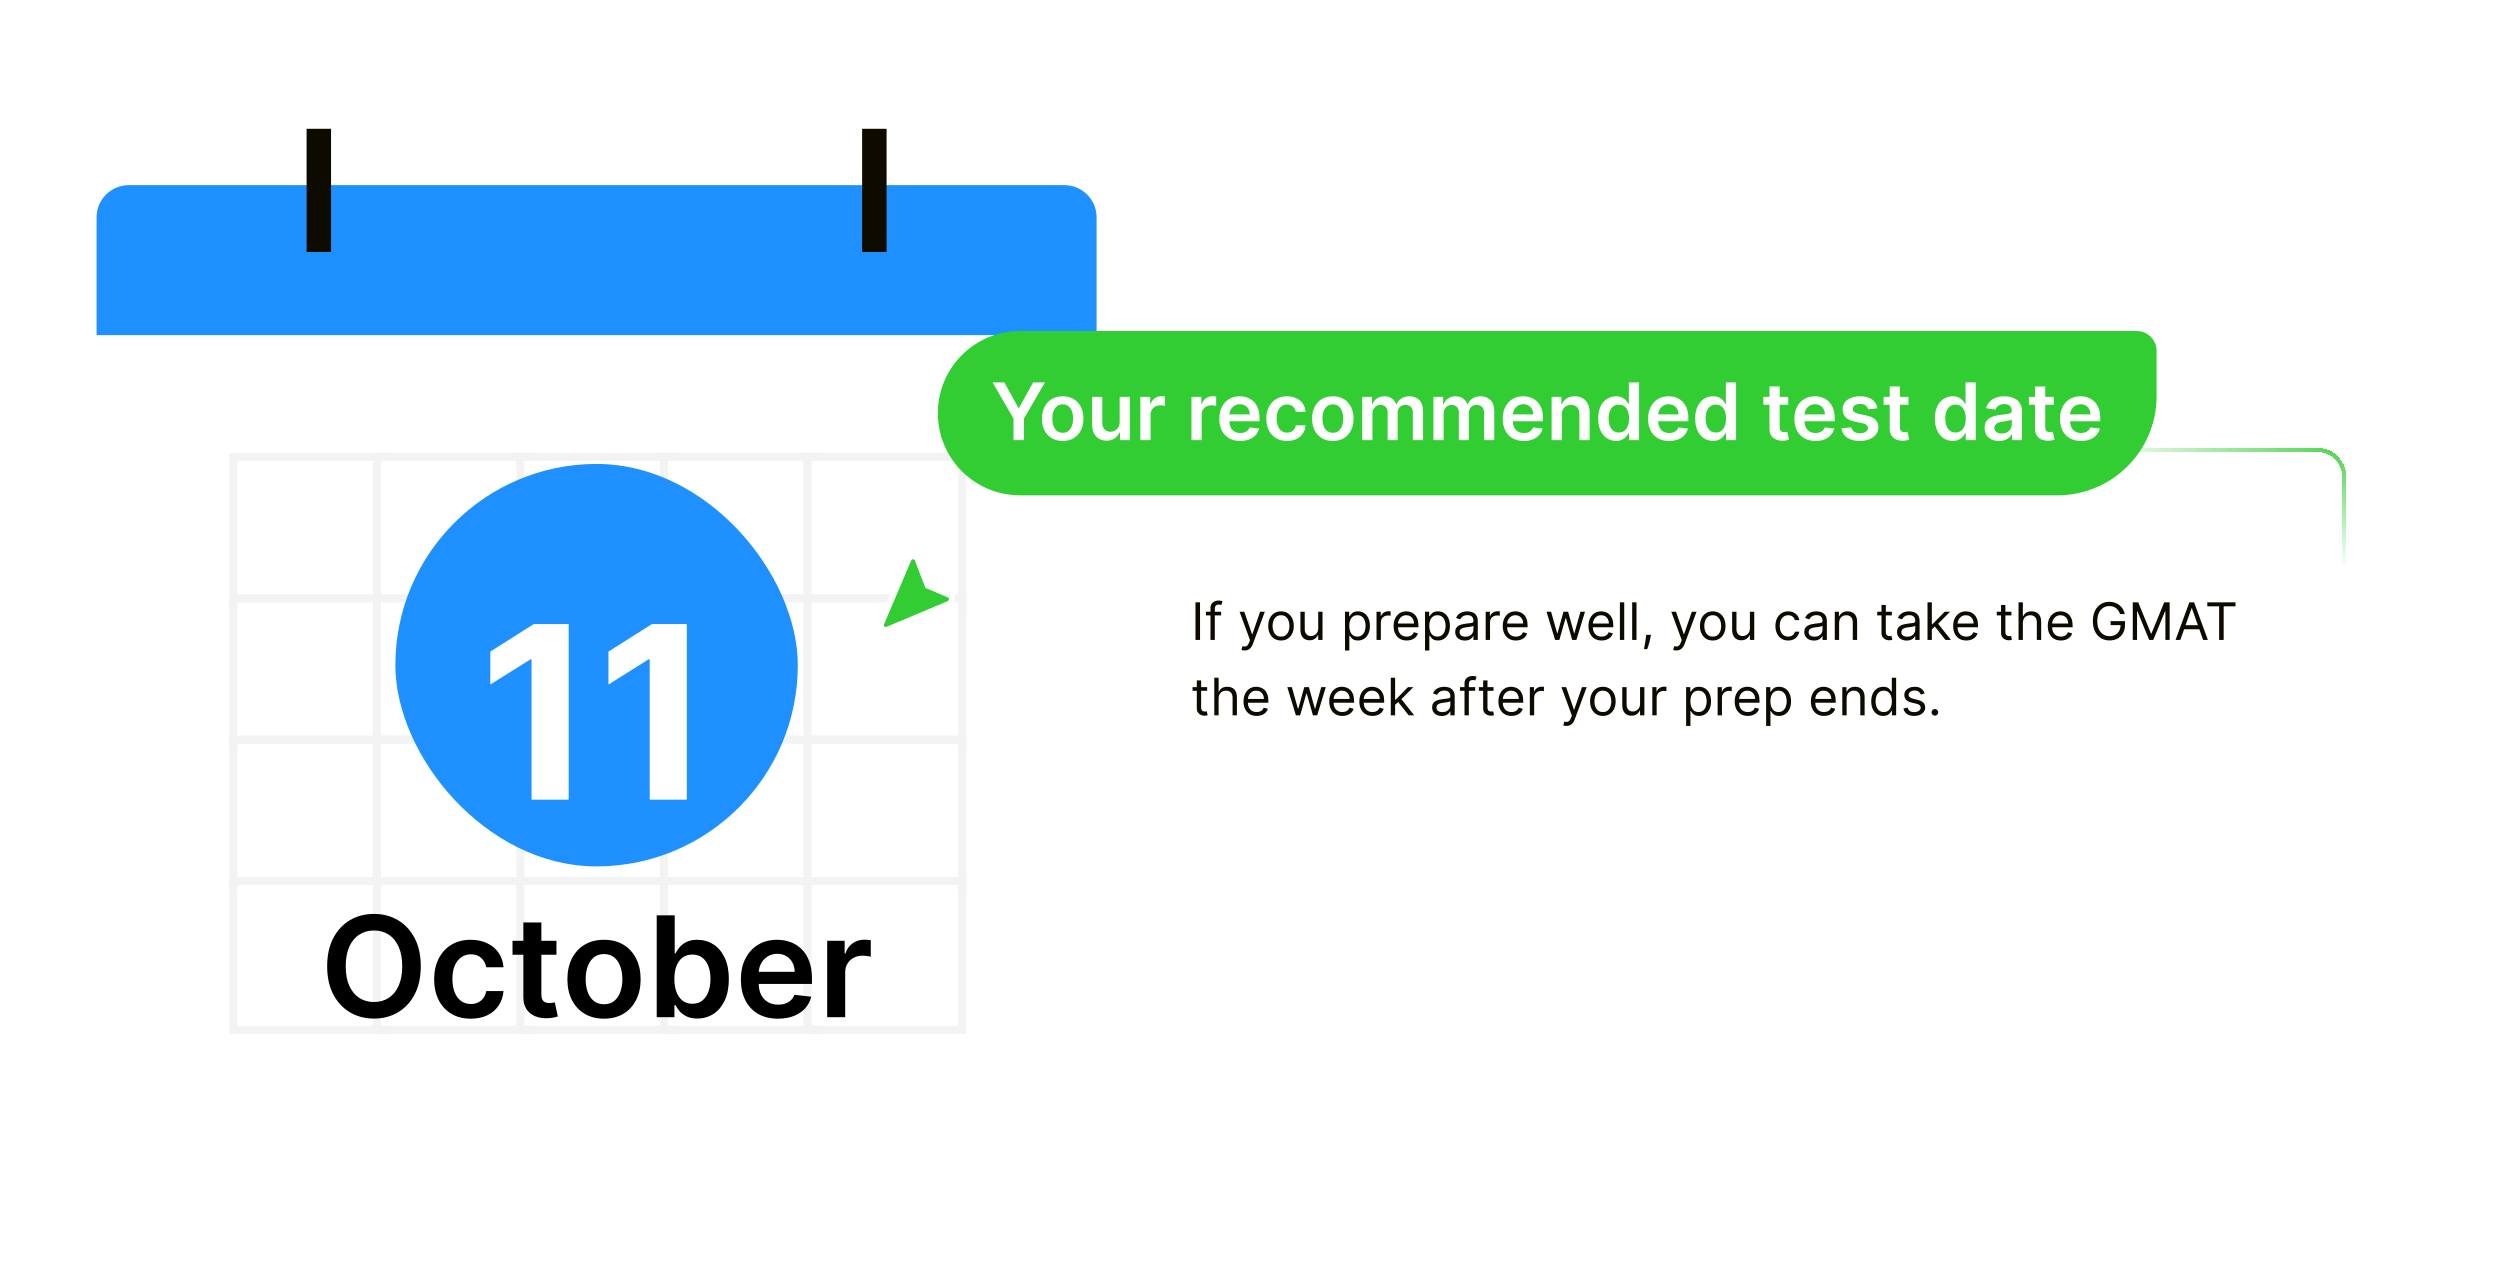 <svg width="464" height="234" viewBox="0 0 464 234" fill="none" xmlns="http://www.w3.org/2000/svg">
<g filter="url(#filter0_dd_12514_24522)">
<rect x="17.927" y="7.957" width="185.6" height="189.332" rx="5.976" fill="white" shape-rendering="crispEdges"/>
<path d="M17.927 16.433C17.927 14.848 18.556 13.328 19.677 12.207C20.797 11.087 22.317 10.457 23.902 10.457H197.551C199.136 10.457 200.656 11.087 201.776 12.207C202.897 13.328 203.527 14.848 203.527 16.433V38.303H17.927V16.433Z" fill="#1E90FF"/>
<path d="M160.01 22.871V0H164.551V22.871H160.01ZM56.902 22.871V0H61.444V22.871H56.902Z" fill="#0D0B00"/>
<g opacity="0.05">
<path d="M71.288 61.636H44.055V87.764H71.288V61.636Z" fill="white"/>
<path d="M72.035 60.889H43.308V88.511H72.035V60.889Z" stroke="black" stroke-width="1.494"/>
<path d="M97.927 61.636H70.694V87.764H97.927V61.636Z" fill="white"/>
<path d="M98.674 60.889H69.947V88.511H98.674V60.889Z" stroke="black" stroke-width="1.494"/>
<path d="M124.566 61.636H97.332V87.764H124.566V61.636Z" fill="white"/>
<path d="M125.313 60.889H96.586V88.511H125.313V60.889Z" stroke="black" stroke-width="1.494"/>
<path d="M151.205 61.636H123.971V87.764H151.205V61.636Z" fill="white"/>
<path d="M151.952 60.889H123.224V88.511H151.952V60.889Z" stroke="black" stroke-width="1.494"/>
<path d="M177.844 61.636H150.61V87.764H177.844V61.636Z" fill="white"/>
<path d="M178.591 60.889H149.864V88.511H178.591V60.889Z" stroke="black" stroke-width="1.494"/>
<path d="M71.288 87.876H44.055V114.004H71.288V87.876Z" fill="white"/>
<path d="M72.035 87.129H43.308V114.751H72.035V87.129Z" stroke="black" stroke-width="1.494"/>
<path d="M97.927 87.876H70.694V114.004H97.927V87.876Z" fill="white"/>
<path d="M98.674 87.129H69.947V114.751H98.674V87.129Z" stroke="black" stroke-width="1.494"/>
<path d="M124.566 87.876H97.332V114.004H124.566V87.876Z" fill="white"/>
<path d="M125.313 87.129H96.586V114.751H125.313V87.129Z" stroke="black" stroke-width="1.494"/>
<path d="M151.205 87.876H123.971V114.004H151.205V87.876Z" fill="white"/>
<path d="M151.952 87.129H123.224V114.751H151.952V87.129Z" stroke="black" stroke-width="1.494"/>
<path d="M177.844 87.876H150.61V114.004H177.844V87.876Z" fill="white"/>
<path d="M178.591 87.129H149.864V114.751H178.591V87.129Z" stroke="black" stroke-width="1.494"/>
<path d="M71.288 114.116H44.055V140.244H71.288V114.116Z" fill="white"/>
<path d="M72.035 113.369H43.308V140.991H72.035V113.369Z" stroke="black" stroke-width="1.494"/>
<path d="M97.927 114.116H70.694V140.244H97.927V114.116Z" fill="white"/>
<path d="M98.674 113.369H69.947V140.991H98.674V113.369Z" stroke="black" stroke-width="1.494"/>
<path d="M124.566 114.116H97.332V140.244H124.566V114.116Z" fill="white"/>
<path d="M125.313 113.369H96.586V140.991H125.313V113.369Z" stroke="black" stroke-width="1.494"/>
<path d="M151.205 114.116H123.971V140.244H151.205V114.116Z" fill="white"/>
<path d="M151.952 113.369H123.224V140.991H151.952V113.369Z" stroke="black" stroke-width="1.494"/>
<path d="M177.844 114.116H150.61V140.244H177.844V114.116Z" fill="white"/>
<path d="M178.591 113.369H149.864V140.991H178.591V113.369Z" stroke="black" stroke-width="1.494"/>
<path d="M71.288 140.356H44.055V166.484H71.288V140.356Z" fill="white"/>
<path d="M72.035 139.609H43.308V167.231H72.035V139.609Z" stroke="black" stroke-width="1.494"/>
<path d="M97.927 140.356H70.694V166.484H97.927V140.356Z" fill="white"/>
<path d="M98.674 139.609H69.947V167.231H98.674V139.609Z" stroke="black" stroke-width="1.494"/>
<path d="M124.566 140.356H97.332V166.484H124.566V140.356Z" fill="white"/>
<path d="M125.313 139.609H96.586V167.231H125.313V139.609Z" stroke="black" stroke-width="1.494"/>
<path d="M151.205 140.356H123.971V166.484H151.205V140.356Z" fill="white"/>
<path d="M151.952 139.609H123.224V167.231H151.952V139.609Z" stroke="black" stroke-width="1.494"/>
<path d="M177.844 140.356H150.61V166.484H177.844V140.356Z" fill="white"/>
<path d="M178.591 139.609H149.864V167.231H178.591V139.609Z" stroke="black" stroke-width="1.494"/>
</g>
<rect x="73.38" y="62.205" width="74.694" height="74.694" rx="37.347" fill="#1E90FF"/>
<g filter="url(#filter1_dd_12514_24522)">
<path d="M105.549 82.959V115.552H98.658V89.5H98.467L91.002 94.179V88.067L99.071 82.959H105.549ZM127.476 82.959V115.552H120.584V89.5H120.393L112.929 94.179V88.067L120.998 82.959H127.476Z" fill="white"/>
</g>
<path d="M78.097 155.433C78.097 157.47 77.716 159.215 76.953 160.668C76.195 162.114 75.161 163.222 73.85 163.992C72.545 164.761 71.065 165.146 69.409 165.146C67.753 165.146 66.27 164.761 64.959 163.992C63.654 163.216 62.62 162.105 61.857 160.659C61.1 159.206 60.721 157.464 60.721 155.433C60.721 153.395 61.1 151.653 61.857 150.207C62.62 148.754 63.654 147.643 64.959 146.874C66.27 146.104 67.753 145.72 69.409 145.72C71.065 145.72 72.545 146.104 73.85 146.874C75.161 147.643 76.195 148.754 76.953 150.207C77.716 151.653 78.097 153.395 78.097 155.433ZM74.653 155.433C74.653 153.999 74.429 152.789 73.98 151.804C73.536 150.813 72.921 150.065 72.133 149.561C71.345 149.05 70.437 148.794 69.409 148.794C68.381 148.794 67.473 149.05 66.686 149.561C65.898 150.065 65.279 150.813 64.83 151.804C64.386 152.789 64.165 153.999 64.165 155.433C64.165 156.867 64.386 158.08 64.83 159.071C65.279 160.055 65.898 160.803 66.686 161.314C67.473 161.819 68.381 162.071 69.409 162.071C70.437 162.071 71.345 161.819 72.133 161.314C72.921 160.803 73.536 160.055 73.98 159.071C74.429 158.08 74.653 156.867 74.653 155.433ZM87.374 165.164C85.959 165.164 84.743 164.853 83.727 164.232C82.718 163.61 81.939 162.751 81.391 161.656C80.85 160.554 80.579 159.286 80.579 157.852C80.579 156.411 80.856 155.14 81.41 154.039C81.964 152.931 82.746 152.069 83.755 151.453C84.771 150.832 85.971 150.521 87.356 150.521C88.507 150.521 89.525 150.733 90.412 151.158C91.304 151.576 92.015 152.17 92.545 152.94C93.074 153.703 93.376 154.596 93.45 155.617H90.255C90.126 154.934 89.818 154.365 89.332 153.909C88.852 153.448 88.208 153.217 87.402 153.217C86.719 153.217 86.119 153.401 85.602 153.771C85.085 154.134 84.681 154.657 84.392 155.34C84.109 156.024 83.967 156.842 83.967 157.796C83.967 158.763 84.109 159.594 84.392 160.289C84.675 160.979 85.072 161.511 85.583 161.887C86.1 162.256 86.706 162.441 87.402 162.441C87.894 162.441 88.335 162.348 88.722 162.164C89.116 161.973 89.445 161.699 89.71 161.342C89.975 160.985 90.156 160.551 90.255 160.04H93.45C93.37 161.043 93.074 161.933 92.563 162.708C92.052 163.478 91.357 164.081 90.477 164.518C89.596 164.949 88.562 165.164 87.374 165.164ZM103.276 150.705V153.291H95.123V150.705H103.276ZM97.136 147.308H100.478V160.622C100.478 161.071 100.546 161.416 100.681 161.656C100.823 161.89 101.007 162.05 101.235 162.136C101.463 162.222 101.715 162.265 101.992 162.265C102.202 162.265 102.392 162.25 102.565 162.219C102.743 162.188 102.879 162.16 102.971 162.136L103.534 164.749C103.356 164.81 103.1 164.878 102.768 164.952C102.442 165.026 102.042 165.069 101.568 165.081C100.73 165.106 99.977 164.98 99.305 164.703C98.635 164.419 98.102 163.982 97.708 163.392C97.32 162.801 97.13 162.062 97.136 161.176V147.308ZM112.105 165.164C110.72 165.164 109.519 164.86 108.504 164.25C107.488 163.641 106.7 162.788 106.14 161.693C105.586 160.597 105.309 159.317 105.309 157.852C105.309 156.387 105.586 155.103 106.14 154.002C106.7 152.9 107.488 152.044 108.504 151.435C109.519 150.825 110.72 150.521 112.105 150.521C113.49 150.521 114.69 150.825 115.706 151.435C116.721 152.044 117.506 152.9 118.06 154.002C118.62 155.103 118.9 156.387 118.9 157.852C118.9 159.317 118.62 160.597 118.06 161.693C117.506 162.788 116.721 163.641 115.706 164.25C114.69 164.86 113.49 165.164 112.105 165.164ZM112.123 162.487C112.874 162.487 113.502 162.28 114.007 161.868C114.511 161.45 114.887 160.889 115.133 160.188C115.385 159.486 115.512 158.704 115.512 157.843C115.512 156.975 115.385 156.19 115.133 155.488C114.887 154.78 114.511 154.217 114.007 153.798C113.502 153.38 112.874 153.171 112.123 153.171C111.354 153.171 110.714 153.38 110.203 153.798C109.698 154.217 109.319 154.78 109.067 155.488C108.821 156.19 108.698 156.975 108.698 157.843C108.698 158.704 108.821 159.486 109.067 160.188C109.319 160.889 109.698 161.45 110.203 161.868C110.714 162.28 111.354 162.487 112.123 162.487ZM121.885 164.887V145.978H125.227V153.051H125.366C125.538 152.706 125.781 152.34 126.095 151.952C126.409 151.558 126.834 151.222 127.369 150.946C127.905 150.662 128.588 150.521 129.419 150.521C130.514 150.521 131.502 150.801 132.383 151.361C133.269 151.915 133.971 152.737 134.488 153.826C135.011 154.91 135.273 156.239 135.273 157.815C135.273 159.372 135.017 160.696 134.506 161.785C133.995 162.874 133.3 163.705 132.42 164.278C131.539 164.85 130.542 165.137 129.428 165.137C128.616 165.137 127.942 165.001 127.406 164.73C126.871 164.459 126.44 164.133 126.113 163.752C125.793 163.364 125.544 162.998 125.366 162.653H125.172V164.887H121.885ZM125.162 157.796C125.162 158.713 125.292 159.517 125.55 160.206C125.815 160.896 126.193 161.434 126.686 161.822C127.184 162.204 127.788 162.394 128.496 162.394C129.234 162.394 129.853 162.197 130.351 161.803C130.85 161.403 131.225 160.859 131.478 160.169C131.736 159.474 131.866 158.683 131.866 157.796C131.866 156.916 131.739 156.134 131.487 155.451C131.235 154.768 130.859 154.232 130.361 153.845C129.862 153.457 129.24 153.263 128.496 153.263C127.782 153.263 127.175 153.451 126.677 153.826C126.178 154.202 125.799 154.728 125.541 155.405C125.289 156.082 125.162 156.879 125.162 157.796ZM144.392 165.164C142.97 165.164 141.743 164.869 140.708 164.278C139.68 163.681 138.89 162.838 138.336 161.748C137.782 160.652 137.505 159.363 137.505 157.879C137.505 156.421 137.782 155.14 138.336 154.039C138.896 152.931 139.677 152.069 140.681 151.453C141.684 150.832 142.863 150.521 144.217 150.521C145.091 150.521 145.916 150.662 146.691 150.946C147.473 151.222 148.162 151.653 148.76 152.238C149.363 152.823 149.837 153.568 150.181 154.472C150.526 155.371 150.698 156.442 150.698 157.686V158.71H139.074V156.458H147.495C147.488 155.817 147.35 155.248 147.079 154.749C146.808 154.245 146.43 153.848 145.943 153.558C145.463 153.269 144.903 153.124 144.263 153.124C143.58 153.124 142.98 153.291 142.463 153.623C141.946 153.949 141.542 154.38 141.253 154.916C140.97 155.445 140.825 156.027 140.819 156.661V158.627C140.819 159.452 140.97 160.16 141.272 160.751C141.573 161.336 141.995 161.785 142.537 162.099C143.078 162.407 143.712 162.561 144.439 162.561C144.925 162.561 145.365 162.493 145.759 162.357C146.153 162.216 146.494 162.01 146.784 161.739C147.073 161.468 147.292 161.133 147.439 160.732L150.56 161.083C150.363 161.908 149.988 162.628 149.434 163.244C148.886 163.853 148.184 164.327 147.328 164.666C146.473 164.998 145.494 165.164 144.392 165.164ZM153.526 164.887V150.705H156.767V153.069H156.915C157.173 152.25 157.616 151.62 158.244 151.176C158.878 150.727 159.601 150.502 160.414 150.502C160.599 150.502 160.805 150.512 161.032 150.53C161.266 150.542 161.46 150.564 161.614 150.595V153.669C161.473 153.62 161.248 153.577 160.94 153.54C160.639 153.497 160.346 153.475 160.063 153.475C159.454 153.475 158.906 153.608 158.42 153.872C157.939 154.131 157.561 154.491 157.284 154.953C157.007 155.414 156.868 155.947 156.868 156.55V164.887H153.526Z" fill="black"/>
</g>
<g filter="url(#filter2_d_12514_24522)">
<rect x="195.435" y="83.169" width="240" height="65.933" rx="4.933" fill="white" shape-rendering="crispEdges"/>
<rect x="195.82" y="83.554" width="239.229" height="65.162" rx="4.548" stroke="url(#paint0_linear_12514_24522)" stroke-width="0.771" shape-rendering="crispEdges"/>
<path d="M222.726 111.787V118.769H221.88V111.787H222.726ZM226.644 113.533V114.214H223.821V113.533H226.644ZM224.666 118.769V112.81C224.666 112.51 224.737 112.26 224.878 112.06C225.019 111.86 225.202 111.71 225.427 111.61C225.652 111.51 225.889 111.46 226.139 111.46C226.337 111.46 226.498 111.476 226.623 111.508C226.748 111.539 226.841 111.569 226.903 111.596L226.671 112.292C226.63 112.278 226.573 112.261 226.501 112.241C226.43 112.22 226.337 112.21 226.221 112.21C225.955 112.21 225.763 112.277 225.645 112.411C225.529 112.545 225.471 112.742 225.471 113.001V118.769H224.666ZM230.989 120.733C230.853 120.733 230.732 120.721 230.625 120.698C230.518 120.678 230.444 120.658 230.403 120.637L230.608 119.928C230.803 119.978 230.976 119.996 231.126 119.983C231.276 119.969 231.409 119.902 231.525 119.781C231.643 119.663 231.751 119.471 231.849 119.205L231.999 118.796L230.062 113.533H230.935L232.38 117.705H232.435L233.88 113.533H234.753L232.53 119.533C232.43 119.803 232.307 120.027 232.159 120.204C232.011 120.384 231.839 120.517 231.644 120.603C231.451 120.689 231.233 120.733 230.989 120.733ZM237.755 118.878C237.282 118.878 236.867 118.766 236.51 118.541C236.156 118.316 235.879 118.001 235.679 117.596C235.481 117.192 235.382 116.719 235.382 116.178C235.382 115.633 235.481 115.156 235.679 114.75C235.879 114.343 236.156 114.027 236.51 113.802C236.867 113.577 237.282 113.464 237.755 113.464C238.228 113.464 238.641 113.577 238.996 113.802C239.353 114.027 239.63 114.343 239.828 114.75C240.028 115.156 240.128 115.633 240.128 116.178C240.128 116.719 240.028 117.192 239.828 117.596C239.63 118.001 239.353 118.316 238.996 118.541C238.641 118.766 238.228 118.878 237.755 118.878ZM237.755 118.155C238.114 118.155 238.409 118.063 238.641 117.879C238.873 117.695 239.045 117.453 239.156 117.153C239.267 116.853 239.323 116.528 239.323 116.178C239.323 115.828 239.267 115.502 239.156 115.2C239.045 114.897 238.873 114.653 238.641 114.467C238.409 114.28 238.114 114.187 237.755 114.187C237.396 114.187 237.1 114.28 236.868 114.467C236.637 114.653 236.465 114.897 236.354 115.2C236.242 115.502 236.187 115.828 236.187 116.178C236.187 116.528 236.242 116.853 236.354 117.153C236.465 117.453 236.637 117.695 236.868 117.879C237.1 118.063 237.396 118.155 237.755 118.155ZM244.656 116.628V113.533H245.46V118.769H244.656V117.883H244.601C244.478 118.148 244.287 118.375 244.028 118.561C243.769 118.745 243.442 118.837 243.047 118.837C242.719 118.837 242.428 118.766 242.174 118.622C241.919 118.477 241.719 118.259 241.574 117.968C241.428 117.675 241.356 117.305 241.356 116.86V113.533H242.16V116.805C242.16 117.187 242.267 117.492 242.481 117.719C242.697 117.946 242.972 118.06 243.306 118.06C243.506 118.06 243.709 118.009 243.916 117.906C244.125 117.804 244.3 117.647 244.441 117.436C244.584 117.225 244.656 116.955 244.656 116.628ZM249.634 120.733V113.533H250.411V114.364H250.507C250.566 114.273 250.647 114.158 250.752 114.017C250.859 113.873 251.011 113.746 251.209 113.635C251.409 113.521 251.679 113.464 252.02 113.464C252.461 113.464 252.85 113.575 253.186 113.795C253.522 114.016 253.785 114.328 253.974 114.733C254.162 115.137 254.257 115.614 254.257 116.164C254.257 116.719 254.162 117.2 253.974 117.606C253.785 118.011 253.524 118.325 253.189 118.547C252.855 118.768 252.47 118.878 252.034 118.878C251.697 118.878 251.428 118.822 251.226 118.711C251.024 118.597 250.868 118.469 250.759 118.326C250.65 118.18 250.566 118.06 250.507 117.964H250.438V120.733H249.634ZM250.425 116.151C250.425 116.546 250.483 116.895 250.599 117.197C250.714 117.497 250.884 117.733 251.107 117.903C251.329 118.071 251.602 118.155 251.925 118.155C252.261 118.155 252.542 118.067 252.767 117.889C252.994 117.71 253.164 117.469 253.278 117.167C253.394 116.862 253.452 116.523 253.452 116.151C253.452 115.783 253.395 115.451 253.282 115.155C253.17 114.858 253.001 114.622 252.774 114.45C252.549 114.275 252.266 114.187 251.925 114.187C251.597 114.187 251.322 114.27 251.1 114.436C250.877 114.6 250.709 114.829 250.595 115.125C250.482 115.418 250.425 115.76 250.425 116.151ZM255.484 118.769V113.533H256.261V114.323H256.316C256.411 114.064 256.584 113.854 256.834 113.693C257.084 113.531 257.366 113.451 257.679 113.451C257.738 113.451 257.812 113.452 257.901 113.454C257.989 113.456 258.057 113.46 258.102 113.464V114.283C258.075 114.276 258.012 114.266 257.914 114.252C257.819 114.236 257.718 114.228 257.611 114.228C257.357 114.228 257.129 114.281 256.929 114.388C256.732 114.493 256.575 114.638 256.459 114.825C256.345 115.009 256.288 115.219 256.288 115.455V118.769H255.484ZM261.092 118.878C260.587 118.878 260.152 118.767 259.786 118.544C259.422 118.319 259.142 118.005 258.944 117.603C258.749 117.198 258.651 116.728 258.651 116.192C258.651 115.655 258.749 115.183 258.944 114.773C259.142 114.362 259.417 114.042 259.769 113.812C260.124 113.58 260.537 113.464 261.01 113.464C261.283 113.464 261.552 113.51 261.818 113.601C262.084 113.692 262.326 113.839 262.544 114.044C262.762 114.246 262.936 114.514 263.066 114.848C263.195 115.183 263.26 115.594 263.26 116.083V116.423H259.224V115.728H262.442C262.442 115.433 262.383 115.169 262.264 114.937C262.149 114.705 261.983 114.522 261.767 114.388C261.553 114.254 261.301 114.187 261.01 114.187C260.689 114.187 260.412 114.267 260.178 114.426C259.946 114.583 259.768 114.787 259.643 115.039C259.518 115.292 259.455 115.562 259.455 115.851V116.314C259.455 116.71 259.524 117.045 259.66 117.32C259.799 117.593 259.991 117.801 260.236 117.944C260.482 118.085 260.767 118.155 261.092 118.155C261.303 118.155 261.494 118.126 261.664 118.067C261.837 118.005 261.986 117.914 262.111 117.794C262.236 117.671 262.333 117.519 262.401 117.337L263.178 117.555C263.096 117.819 262.959 118.051 262.766 118.251C262.572 118.448 262.334 118.603 262.05 118.714C261.766 118.823 261.446 118.878 261.092 118.878ZM264.484 120.733V113.533H265.261V114.364H265.357C265.416 114.273 265.497 114.158 265.602 114.017C265.709 113.873 265.861 113.746 266.059 113.635C266.259 113.521 266.529 113.464 266.87 113.464C267.311 113.464 267.7 113.575 268.036 113.795C268.372 114.016 268.635 114.328 268.824 114.733C269.012 115.137 269.107 115.614 269.107 116.164C269.107 116.719 269.012 117.2 268.824 117.606C268.635 118.011 268.374 118.325 268.039 118.547C267.705 118.768 267.32 118.878 266.884 118.878C266.547 118.878 266.278 118.822 266.076 118.711C265.874 118.597 265.718 118.469 265.609 118.326C265.5 118.18 265.416 118.06 265.357 117.964H265.288V120.733H264.484ZM265.275 116.151C265.275 116.546 265.333 116.895 265.449 117.197C265.564 117.497 265.734 117.733 265.957 117.903C266.179 118.071 266.452 118.155 266.775 118.155C267.111 118.155 267.392 118.067 267.617 117.889C267.844 117.71 268.014 117.469 268.128 117.167C268.244 116.862 268.302 116.523 268.302 116.151C268.302 115.783 268.245 115.451 268.132 115.155C268.02 114.858 267.851 114.622 267.624 114.45C267.399 114.275 267.116 114.187 266.775 114.187C266.447 114.187 266.172 114.27 265.95 114.436C265.727 114.6 265.559 114.829 265.445 115.125C265.332 115.418 265.275 115.76 265.275 116.151ZM271.875 118.892C271.543 118.892 271.242 118.829 270.971 118.704C270.701 118.577 270.486 118.394 270.327 118.155C270.168 117.914 270.088 117.623 270.088 117.283C270.088 116.983 270.147 116.739 270.266 116.553C270.384 116.364 270.542 116.217 270.739 116.11C270.937 116.003 271.155 115.923 271.394 115.871C271.635 115.817 271.877 115.773 272.12 115.742C272.438 115.701 272.696 115.67 272.894 115.65C273.094 115.627 273.239 115.589 273.33 115.537C273.424 115.485 273.47 115.394 273.47 115.264V115.237C273.47 114.901 273.378 114.639 273.194 114.453C273.012 114.267 272.736 114.173 272.366 114.173C271.982 114.173 271.68 114.258 271.462 114.426C271.244 114.594 271.091 114.773 271.002 114.964L270.238 114.692C270.375 114.373 270.557 114.126 270.784 113.948C271.013 113.769 271.263 113.644 271.534 113.573C271.807 113.501 272.075 113.464 272.338 113.464C272.507 113.464 272.7 113.485 272.918 113.526C273.138 113.564 273.351 113.645 273.555 113.768C273.762 113.891 273.934 114.076 274.07 114.323C274.207 114.571 274.275 114.903 274.275 115.319V118.769H273.47V118.06H273.429C273.375 118.173 273.284 118.295 273.157 118.425C273.029 118.554 272.86 118.664 272.649 118.755C272.437 118.846 272.179 118.892 271.875 118.892ZM271.997 118.169C272.316 118.169 272.584 118.106 272.802 117.981C273.022 117.856 273.188 117.695 273.3 117.497C273.413 117.3 273.47 117.092 273.47 116.873V116.137C273.436 116.178 273.361 116.216 273.245 116.25C273.132 116.281 273 116.31 272.85 116.335C272.702 116.358 272.558 116.378 272.417 116.396C272.278 116.412 272.166 116.426 272.079 116.437C271.87 116.464 271.675 116.509 271.493 116.57C271.313 116.629 271.168 116.719 271.057 116.839C270.947 116.958 270.893 117.119 270.893 117.323C270.893 117.603 270.996 117.814 271.203 117.958C271.412 118.098 271.677 118.169 271.997 118.169ZM275.743 118.769V113.533H276.52V114.323H276.575C276.67 114.064 276.843 113.854 277.093 113.693C277.343 113.531 277.625 113.451 277.939 113.451C277.998 113.451 278.072 113.452 278.16 113.454C278.249 113.456 278.316 113.46 278.361 113.464V114.283C278.334 114.276 278.272 114.266 278.174 114.252C278.078 114.236 277.977 114.228 277.87 114.228C277.616 114.228 277.389 114.281 277.189 114.388C276.991 114.493 276.834 114.638 276.718 114.825C276.605 115.009 276.548 115.219 276.548 115.455V118.769H275.743ZM281.351 118.878C280.847 118.878 280.411 118.767 280.045 118.544C279.682 118.319 279.401 118.005 279.203 117.603C279.008 117.198 278.91 116.728 278.91 116.192C278.91 115.655 279.008 115.183 279.203 114.773C279.401 114.362 279.676 114.042 280.028 113.812C280.383 113.58 280.797 113.464 281.269 113.464C281.542 113.464 281.811 113.51 282.077 113.601C282.343 113.692 282.585 113.839 282.803 114.044C283.022 114.246 283.195 114.514 283.325 114.848C283.455 115.183 283.519 115.594 283.519 116.083V116.423H279.483V115.728H282.701C282.701 115.433 282.642 115.169 282.524 114.937C282.408 114.705 282.242 114.522 282.026 114.388C281.812 114.254 281.56 114.187 281.269 114.187C280.949 114.187 280.672 114.267 280.437 114.426C280.206 114.583 280.027 114.787 279.902 115.039C279.777 115.292 279.715 115.562 279.715 115.851V116.314C279.715 116.71 279.783 117.045 279.919 117.32C280.058 117.593 280.25 117.801 280.495 117.944C280.741 118.085 281.026 118.155 281.351 118.155C281.562 118.155 281.753 118.126 281.924 118.067C282.097 118.005 282.245 117.914 282.37 117.794C282.495 117.671 282.592 117.519 282.66 117.337L283.437 117.555C283.356 117.819 283.218 118.051 283.025 118.251C282.832 118.448 282.593 118.603 282.309 118.714C282.025 118.823 281.706 118.878 281.351 118.878ZM288.63 118.769L287.034 113.533H287.88L289.011 117.542H289.066L290.184 113.533H291.043L292.148 117.528H292.202L293.334 113.533H294.18L292.584 118.769H291.793L290.648 114.746H290.566L289.42 118.769H288.63ZM297.26 118.878C296.756 118.878 296.321 118.767 295.955 118.544C295.591 118.319 295.31 118.005 295.113 117.603C294.917 117.198 294.82 116.728 294.82 116.192C294.82 115.655 294.917 115.183 295.113 114.773C295.31 114.362 295.585 114.042 295.938 113.812C296.292 113.58 296.706 113.464 297.179 113.464C297.451 113.464 297.721 113.51 297.987 113.601C298.253 113.692 298.495 113.839 298.713 114.044C298.931 114.246 299.105 114.514 299.234 114.848C299.364 115.183 299.429 115.594 299.429 116.083V116.423H295.392V115.728H298.61C298.61 115.433 298.551 115.169 298.433 114.937C298.317 114.705 298.151 114.522 297.935 114.388C297.722 114.254 297.47 114.187 297.179 114.187C296.858 114.187 296.581 114.267 296.347 114.426C296.115 114.583 295.937 114.787 295.812 115.039C295.687 115.292 295.624 115.562 295.624 115.851V116.314C295.624 116.71 295.692 117.045 295.829 117.32C295.967 117.593 296.159 117.801 296.405 117.944C296.65 118.085 296.935 118.155 297.26 118.155C297.472 118.155 297.663 118.126 297.833 118.067C298.006 118.005 298.155 117.914 298.28 117.794C298.405 117.671 298.501 117.519 298.57 117.337L299.347 117.555C299.265 117.819 299.128 118.051 298.934 118.251C298.741 118.448 298.503 118.603 298.218 118.714C297.934 118.823 297.615 118.878 297.26 118.878ZM301.457 111.787V118.769H300.653V111.787H301.457ZM303.735 111.787V118.769H302.931V111.787H303.735ZM306.409 117.814L306.354 118.183C306.316 118.442 306.257 118.719 306.177 119.014C306.1 119.31 306.019 119.588 305.935 119.85C305.851 120.111 305.782 120.319 305.727 120.473H305.113C305.143 120.328 305.182 120.136 305.229 119.897C305.277 119.659 305.325 119.392 305.372 119.096C305.422 118.803 305.463 118.503 305.495 118.196L305.536 117.814H306.409ZM311.118 120.733C310.981 120.733 310.86 120.721 310.753 120.698C310.646 120.678 310.572 120.658 310.531 120.637L310.736 119.928C310.931 119.978 311.104 119.996 311.254 119.983C311.404 119.969 311.537 119.902 311.653 119.781C311.771 119.663 311.879 119.471 311.977 119.205L312.127 118.796L310.19 113.533H311.063L312.508 117.705H312.563L314.008 113.533H314.881L312.658 119.533C312.558 119.803 312.435 120.027 312.287 120.204C312.139 120.384 311.968 120.517 311.772 120.603C311.579 120.689 311.361 120.733 311.118 120.733ZM317.883 118.878C317.41 118.878 316.995 118.766 316.639 118.541C316.284 118.316 316.007 118.001 315.807 117.596C315.609 117.192 315.51 116.719 315.51 116.178C315.51 115.633 315.609 115.156 315.807 114.75C316.007 114.343 316.284 114.027 316.639 113.802C316.995 113.577 317.41 113.464 317.883 113.464C318.356 113.464 318.769 113.577 319.124 113.802C319.481 114.027 319.758 114.343 319.956 114.75C320.156 115.156 320.256 115.633 320.256 116.178C320.256 116.719 320.156 117.192 319.956 117.596C319.758 118.001 319.481 118.316 319.124 118.541C318.769 118.766 318.356 118.878 317.883 118.878ZM317.883 118.155C318.242 118.155 318.537 118.063 318.769 117.879C319.001 117.695 319.173 117.453 319.284 117.153C319.395 116.853 319.451 116.528 319.451 116.178C319.451 115.828 319.395 115.502 319.284 115.2C319.173 114.897 319.001 114.653 318.769 114.467C318.537 114.28 318.242 114.187 317.883 114.187C317.524 114.187 317.228 114.28 316.997 114.467C316.765 114.653 316.593 114.897 316.482 115.2C316.37 115.502 316.315 115.828 316.315 116.178C316.315 116.528 316.37 116.853 316.482 117.153C316.593 117.453 316.765 117.695 316.997 117.879C317.228 118.063 317.524 118.155 317.883 118.155ZM324.784 116.628V113.533H325.588V118.769H324.784V117.883H324.729C324.607 118.148 324.416 118.375 324.157 118.561C323.897 118.745 323.57 118.837 323.175 118.837C322.847 118.837 322.557 118.766 322.302 118.622C322.047 118.477 321.847 118.259 321.702 117.968C321.557 117.675 321.484 117.305 321.484 116.86V113.533H322.288V116.805C322.288 117.187 322.395 117.492 322.609 117.719C322.825 117.946 323.1 118.06 323.434 118.06C323.634 118.06 323.837 118.009 324.044 117.906C324.253 117.804 324.428 117.647 324.569 117.436C324.712 117.225 324.784 116.955 324.784 116.628ZM331.889 118.878C331.398 118.878 330.976 118.762 330.621 118.53C330.266 118.298 329.994 117.979 329.803 117.572C329.612 117.166 329.516 116.701 329.516 116.178C329.516 115.646 329.614 115.177 329.81 114.77C330.007 114.361 330.282 114.042 330.635 113.812C330.989 113.58 331.403 113.464 331.876 113.464C332.244 113.464 332.576 113.533 332.871 113.669C333.166 113.805 333.408 113.996 333.597 114.242C333.786 114.487 333.903 114.773 333.948 115.101H333.144C333.082 114.862 332.946 114.651 332.735 114.467C332.526 114.28 332.244 114.187 331.889 114.187C331.576 114.187 331.301 114.269 331.064 114.433C330.83 114.594 330.647 114.822 330.515 115.118C330.386 115.411 330.321 115.755 330.321 116.151C330.321 116.555 330.385 116.908 330.512 117.208C330.641 117.508 330.823 117.741 331.057 117.906C331.294 118.072 331.571 118.155 331.889 118.155C332.098 118.155 332.288 118.119 332.458 118.046C332.629 117.973 332.773 117.869 332.891 117.733C333.01 117.596 333.094 117.433 333.144 117.242H333.948C333.903 117.551 333.79 117.829 333.611 118.077C333.433 118.322 333.198 118.518 332.905 118.663C332.614 118.806 332.276 118.878 331.889 118.878ZM336.665 118.892C336.333 118.892 336.032 118.829 335.762 118.704C335.491 118.577 335.277 118.394 335.118 118.155C334.958 117.914 334.879 117.623 334.879 117.283C334.879 116.983 334.938 116.739 335.056 116.553C335.174 116.364 335.332 116.217 335.53 116.11C335.728 116.003 335.946 115.923 336.185 115.871C336.426 115.817 336.668 115.773 336.911 115.742C337.229 115.701 337.487 115.67 337.685 115.65C337.885 115.627 338.03 115.589 338.121 115.537C338.214 115.485 338.261 115.394 338.261 115.264V115.237C338.261 114.901 338.169 114.639 337.985 114.453C337.803 114.267 337.527 114.173 337.156 114.173C336.772 114.173 336.471 114.258 336.253 114.426C336.035 114.594 335.881 114.773 335.793 114.964L335.029 114.692C335.165 114.373 335.347 114.126 335.574 113.948C335.804 113.769 336.054 113.644 336.324 113.573C336.597 113.501 336.865 113.464 337.129 113.464C337.297 113.464 337.49 113.485 337.708 113.526C337.929 113.564 338.141 113.645 338.346 113.768C338.553 113.891 338.724 114.076 338.861 114.323C338.997 114.571 339.065 114.903 339.065 115.319V118.769H338.261V118.06H338.22C338.165 118.173 338.074 118.295 337.947 118.425C337.82 118.554 337.651 118.664 337.439 118.755C337.228 118.846 336.97 118.892 336.665 118.892ZM336.788 118.169C337.106 118.169 337.374 118.106 337.593 117.981C337.813 117.856 337.979 117.695 338.09 117.497C338.204 117.3 338.261 117.092 338.261 116.873V116.137C338.227 116.178 338.152 116.216 338.036 116.25C337.922 116.281 337.79 116.31 337.64 116.335C337.493 116.358 337.348 116.378 337.207 116.396C337.069 116.412 336.956 116.426 336.87 116.437C336.661 116.464 336.465 116.509 336.283 116.57C336.104 116.629 335.958 116.719 335.847 116.839C335.738 116.958 335.683 117.119 335.683 117.323C335.683 117.603 335.787 117.814 335.994 117.958C336.203 118.098 336.468 118.169 336.788 118.169ZM341.338 115.619V118.769H340.534V113.533H341.311V114.351H341.379C341.502 114.085 341.688 113.871 341.938 113.71C342.188 113.546 342.511 113.464 342.907 113.464C343.261 113.464 343.571 113.537 343.837 113.683C344.103 113.826 344.31 114.044 344.458 114.337C344.605 114.628 344.679 114.996 344.679 115.442V118.769H343.875V115.496C343.875 115.085 343.768 114.764 343.554 114.535C343.341 114.303 343.047 114.187 342.675 114.187C342.418 114.187 342.188 114.243 341.986 114.354C341.786 114.466 341.628 114.628 341.512 114.842C341.396 115.055 341.338 115.314 341.338 115.619ZM351.127 113.533V114.214H348.413V113.533H351.127ZM349.204 112.278H350.008V117.269C350.008 117.496 350.041 117.667 350.107 117.78C350.176 117.892 350.262 117.967 350.366 118.005C350.473 118.042 350.586 118.06 350.704 118.06C350.793 118.06 350.865 118.055 350.922 118.046C350.979 118.035 351.024 118.026 351.058 118.019L351.222 118.742C351.168 118.762 351.091 118.783 350.994 118.803C350.896 118.826 350.772 118.837 350.622 118.837C350.395 118.837 350.172 118.788 349.954 118.691C349.738 118.593 349.558 118.444 349.415 118.244C349.274 118.044 349.204 117.792 349.204 117.487V112.278ZM353.878 118.892C353.546 118.892 353.245 118.829 352.974 118.704C352.704 118.577 352.489 118.394 352.33 118.155C352.171 117.914 352.091 117.623 352.091 117.283C352.091 116.983 352.151 116.739 352.269 116.553C352.387 116.364 352.545 116.217 352.743 116.11C352.94 116.003 353.158 115.923 353.397 115.871C353.638 115.817 353.88 115.773 354.123 115.742C354.441 115.701 354.699 115.67 354.897 115.65C355.097 115.627 355.243 115.589 355.333 115.537C355.427 115.485 355.473 115.394 355.473 115.264V115.237C355.473 114.901 355.381 114.639 355.197 114.453C355.015 114.267 354.739 114.173 354.369 114.173C353.985 114.173 353.683 114.258 353.465 114.426C353.247 114.594 353.094 114.773 353.005 114.964L352.241 114.692C352.378 114.373 352.56 114.126 352.787 113.948C353.016 113.769 353.266 113.644 353.537 113.573C353.81 113.501 354.078 113.464 354.341 113.464C354.51 113.464 354.703 113.485 354.921 113.526C355.141 113.564 355.354 113.645 355.558 113.768C355.765 113.891 355.937 114.076 356.073 114.323C356.21 114.571 356.278 114.903 356.278 115.319V118.769H355.473V118.06H355.432C355.378 118.173 355.287 118.295 355.16 118.425C355.032 118.554 354.863 118.664 354.652 118.755C354.44 118.846 354.182 118.892 353.878 118.892ZM354.001 118.169C354.319 118.169 354.587 118.106 354.805 117.981C355.026 117.856 355.191 117.695 355.303 117.497C355.416 117.3 355.473 117.092 355.473 116.873V116.137C355.439 116.178 355.364 116.216 355.248 116.25C355.135 116.281 355.003 116.31 354.853 116.335C354.705 116.358 354.561 116.378 354.42 116.396C354.281 116.412 354.169 116.426 354.082 116.437C353.873 116.464 353.678 116.509 353.496 116.57C353.316 116.629 353.171 116.719 353.06 116.839C352.951 116.958 352.896 117.119 352.896 117.323C352.896 117.603 352.999 117.814 353.206 117.958C353.415 118.098 353.68 118.169 354.001 118.169ZM358.496 116.86L358.483 115.864H358.646L360.937 113.533H361.933L359.492 116.001H359.424L358.496 116.86ZM357.746 118.769V111.787H358.551V118.769H357.746ZM361.074 118.769L359.028 116.178L359.601 115.619L362.096 118.769H361.074ZM364.948 118.878C364.443 118.878 364.008 118.767 363.642 118.544C363.279 118.319 362.998 118.005 362.8 117.603C362.605 117.198 362.507 116.728 362.507 116.192C362.507 115.655 362.605 115.183 362.8 114.773C362.998 114.362 363.273 114.042 363.625 113.812C363.98 113.58 364.393 113.464 364.866 113.464C365.139 113.464 365.408 113.51 365.674 113.601C365.94 113.692 366.182 113.839 366.4 114.044C366.618 114.246 366.792 114.514 366.922 114.848C367.051 115.183 367.116 115.594 367.116 116.083V116.423H363.08V115.728H366.298C366.298 115.433 366.239 115.169 366.121 114.937C366.005 114.705 365.839 114.522 365.623 114.388C365.409 114.254 365.157 114.187 364.866 114.187C364.546 114.187 364.268 114.267 364.034 114.426C363.803 114.583 363.624 114.787 363.499 115.039C363.374 115.292 363.312 115.562 363.312 115.851V116.314C363.312 116.71 363.38 117.045 363.516 117.32C363.655 117.593 363.847 117.801 364.092 117.944C364.338 118.085 364.623 118.155 364.948 118.155C365.159 118.155 365.35 118.126 365.521 118.067C365.693 118.005 365.842 117.914 365.967 117.794C366.092 117.671 366.189 117.519 366.257 117.337L367.034 117.555C366.953 117.819 366.815 118.051 366.622 118.251C366.429 118.448 366.19 118.603 365.906 118.714C365.622 118.823 365.303 118.878 364.948 118.878ZM373.317 113.533V114.214H370.604V113.533H373.317ZM371.395 112.278H372.199V117.269C372.199 117.496 372.232 117.667 372.298 117.78C372.366 117.892 372.453 117.967 372.557 118.005C372.664 118.042 372.776 118.06 372.895 118.06C372.983 118.06 373.056 118.055 373.113 118.046C373.17 118.035 373.215 118.026 373.249 118.019L373.413 118.742C373.358 118.762 373.282 118.783 373.184 118.803C373.087 118.826 372.963 118.837 372.813 118.837C372.585 118.837 372.363 118.788 372.145 118.691C371.929 118.593 371.749 118.444 371.606 118.244C371.465 118.044 371.395 117.792 371.395 117.487V112.278ZM375.445 115.619V118.769H374.64V111.787H375.445V114.351H375.513C375.635 114.08 375.82 113.866 376.065 113.706C376.313 113.545 376.642 113.464 377.054 113.464C377.41 113.464 377.723 113.536 377.991 113.679C378.259 113.82 378.467 114.037 378.615 114.33C378.765 114.621 378.84 114.992 378.84 115.442V118.769H378.035V115.496C378.035 115.08 377.928 114.759 377.712 114.531C377.498 114.302 377.201 114.187 376.822 114.187C376.558 114.187 376.322 114.243 376.113 114.354C375.906 114.466 375.742 114.628 375.622 114.842C375.504 115.055 375.445 115.314 375.445 115.619ZM382.507 118.878C382.003 118.878 381.568 118.767 381.202 118.544C380.838 118.319 380.557 118.005 380.36 117.603C380.164 117.198 380.066 116.728 380.066 116.192C380.066 115.655 380.164 115.183 380.36 114.773C380.557 114.362 380.832 114.042 381.185 113.812C381.539 113.58 381.953 113.464 382.426 113.464C382.698 113.464 382.968 113.51 383.234 113.601C383.499 113.692 383.741 113.839 383.96 114.044C384.178 114.246 384.352 114.514 384.481 114.848C384.611 115.183 384.676 115.594 384.676 116.083V116.423H380.639V115.728H383.857C383.857 115.433 383.798 115.169 383.68 114.937C383.564 114.705 383.398 114.522 383.182 114.388C382.969 114.254 382.716 114.187 382.426 114.187C382.105 114.187 381.828 114.267 381.594 114.426C381.362 114.583 381.184 114.787 381.059 115.039C380.934 115.292 380.871 115.562 380.871 115.851V116.314C380.871 116.71 380.939 117.045 381.076 117.32C381.214 117.593 381.406 117.801 381.652 117.944C381.897 118.085 382.182 118.155 382.507 118.155C382.719 118.155 382.91 118.126 383.08 118.067C383.253 118.005 383.402 117.914 383.527 117.794C383.652 117.671 383.748 117.519 383.816 117.337L384.594 117.555C384.512 117.819 384.374 118.051 384.181 118.251C383.988 118.448 383.749 118.603 383.465 118.714C383.181 118.823 382.862 118.878 382.507 118.878ZM393.481 113.969C393.406 113.739 393.307 113.534 393.185 113.352C393.064 113.168 392.92 113.011 392.752 112.881C392.586 112.752 392.397 112.653 392.186 112.585C391.974 112.517 391.743 112.483 391.49 112.483C391.077 112.483 390.701 112.589 390.362 112.803C390.023 113.017 389.754 113.331 389.554 113.747C389.354 114.163 389.254 114.673 389.254 115.278C389.254 115.883 389.355 116.393 389.557 116.809C389.76 117.225 390.033 117.539 390.379 117.753C390.724 117.967 391.113 118.073 391.545 118.073C391.945 118.073 392.297 117.988 392.602 117.818C392.908 117.645 393.147 117.402 393.318 117.088C393.49 116.772 393.577 116.401 393.577 115.973L393.836 116.028H391.736V115.278H394.395V116.028C394.395 116.603 394.272 117.103 394.027 117.528C393.783 117.953 393.447 118.283 393.018 118.517C392.59 118.748 392.099 118.864 391.545 118.864C390.927 118.864 390.383 118.719 389.915 118.428C389.449 118.137 389.086 117.723 388.824 117.187C388.565 116.651 388.436 116.014 388.436 115.278C388.436 114.726 388.51 114.229 388.657 113.788C388.807 113.345 389.019 112.968 389.291 112.656C389.564 112.345 389.887 112.106 390.26 111.941C390.632 111.775 391.043 111.692 391.49 111.692C391.858 111.692 392.202 111.747 392.52 111.859C392.84 111.968 393.126 112.123 393.376 112.326C393.628 112.526 393.838 112.766 394.006 113.045C394.174 113.322 394.29 113.63 394.354 113.969H393.481ZM395.843 111.787H396.852L399.225 117.583H399.307L401.679 111.787H402.688V118.769H401.897V113.464H401.829L399.647 118.769H398.884L396.702 113.464H396.634V118.769H395.843V111.787ZM404.67 118.769H403.783L406.347 111.787H407.22L409.783 118.769H408.897L406.811 112.892H406.756L404.67 118.769ZM404.997 116.042H408.57V116.792H404.997V116.042ZM409.674 112.537V111.787H414.91V112.537H412.714V118.769H411.869V112.537H409.674ZM224.049 127.533V128.214H221.335V127.533H224.049ZM222.126 126.278H222.93V131.269C222.93 131.496 222.963 131.667 223.029 131.78C223.097 131.892 223.184 131.967 223.288 132.005C223.395 132.042 223.508 132.06 223.626 132.06C223.714 132.06 223.787 132.055 223.844 132.046C223.901 132.035 223.946 132.026 223.98 132.019L224.144 132.742C224.089 132.762 224.013 132.783 223.916 132.803C223.818 132.826 223.694 132.837 223.544 132.837C223.317 132.837 223.094 132.788 222.876 132.691C222.66 132.593 222.48 132.444 222.337 132.244C222.196 132.044 222.126 131.792 222.126 131.487V126.278ZM226.176 129.619V132.769H225.371V125.787H226.176V128.351H226.244C226.367 128.08 226.551 127.866 226.796 127.706C227.044 127.545 227.374 127.464 227.785 127.464C228.142 127.464 228.454 127.536 228.722 127.679C228.991 127.82 229.199 128.037 229.346 128.33C229.496 128.621 229.571 128.992 229.571 129.442V132.769H228.767V129.496C228.767 129.08 228.659 128.759 228.443 128.531C228.229 128.302 227.933 128.187 227.553 128.187C227.289 128.187 227.053 128.243 226.844 128.354C226.637 128.466 226.474 128.628 226.353 128.842C226.235 129.055 226.176 129.314 226.176 129.619ZM233.239 132.878C232.734 132.878 232.299 132.767 231.933 132.544C231.569 132.319 231.289 132.005 231.091 131.603C230.895 131.198 230.798 130.728 230.798 130.192C230.798 129.655 230.895 129.183 231.091 128.773C231.289 128.362 231.564 128.042 231.916 127.812C232.27 127.58 232.684 127.464 233.157 127.464C233.43 127.464 233.699 127.51 233.965 127.601C234.231 127.692 234.473 127.839 234.691 128.044C234.909 128.246 235.083 128.514 235.212 128.848C235.342 129.183 235.407 129.594 235.407 130.083V130.423H231.37V129.728H234.589C234.589 129.433 234.53 129.169 234.411 128.937C234.295 128.705 234.13 128.522 233.914 128.388C233.7 128.254 233.448 128.187 233.157 128.187C232.836 128.187 232.559 128.267 232.325 128.426C232.093 128.583 231.915 128.787 231.79 129.039C231.665 129.292 231.602 129.562 231.602 129.851V130.314C231.602 130.71 231.67 131.045 231.807 131.32C231.945 131.593 232.137 131.801 232.383 131.944C232.628 132.085 232.914 132.155 233.239 132.155C233.45 132.155 233.641 132.126 233.811 132.067C233.984 132.005 234.133 131.914 234.258 131.794C234.383 131.671 234.48 131.519 234.548 131.337L235.325 131.555C235.243 131.819 235.106 132.051 234.912 132.251C234.719 132.448 234.481 132.603 234.197 132.714C233.912 132.823 233.593 132.878 233.239 132.878ZM240.517 132.769L238.922 127.533H239.767L240.899 131.542H240.953L242.072 127.533H242.931L244.035 131.528H244.09L245.222 127.533H246.067L244.472 132.769H243.681L242.535 128.746H242.453L241.308 132.769H240.517ZM249.148 132.878C248.643 132.878 248.208 132.767 247.842 132.544C247.479 132.319 247.198 132.005 247 131.603C246.805 131.198 246.707 130.728 246.707 130.192C246.707 129.655 246.805 129.183 247 128.773C247.198 128.362 247.473 128.042 247.825 127.812C248.18 127.58 248.593 127.464 249.066 127.464C249.339 127.464 249.608 127.51 249.874 127.601C250.14 127.692 250.382 127.839 250.6 128.044C250.818 128.246 250.992 128.514 251.122 128.848C251.251 129.183 251.316 129.594 251.316 130.083V130.423H247.28V129.728H250.498C250.498 129.433 250.439 129.169 250.321 128.937C250.205 128.705 250.039 128.522 249.823 128.388C249.609 128.254 249.357 128.187 249.066 128.187C248.746 128.187 248.468 128.267 248.234 128.426C248.003 128.583 247.824 128.787 247.699 129.039C247.574 129.292 247.512 129.562 247.512 129.851V130.314C247.512 130.71 247.58 131.045 247.716 131.32C247.855 131.593 248.047 131.801 248.292 131.944C248.538 132.085 248.823 132.155 249.148 132.155C249.359 132.155 249.55 132.126 249.721 132.067C249.893 132.005 250.042 131.914 250.167 131.794C250.292 131.671 250.389 131.519 250.457 131.337L251.234 131.555C251.153 131.819 251.015 132.051 250.822 132.251C250.629 132.448 250.39 132.603 250.106 132.714C249.822 132.823 249.503 132.878 249.148 132.878ZM254.735 132.878C254.231 132.878 253.796 132.767 253.43 132.544C253.066 132.319 252.785 132.005 252.588 131.603C252.392 131.198 252.295 130.728 252.295 130.192C252.295 129.655 252.392 129.183 252.588 128.773C252.785 128.362 253.06 128.042 253.413 127.812C253.767 127.58 254.181 127.464 254.654 127.464C254.926 127.464 255.196 127.51 255.462 127.601C255.728 127.692 255.97 127.839 256.188 128.044C256.406 128.246 256.58 128.514 256.709 128.848C256.839 129.183 256.904 129.594 256.904 130.083V130.423H252.867V129.728H256.085C256.085 129.433 256.026 129.169 255.908 128.937C255.792 128.705 255.626 128.522 255.41 128.388C255.197 128.254 254.945 128.187 254.654 128.187C254.333 128.187 254.056 128.267 253.822 128.426C253.59 128.583 253.412 128.787 253.287 129.039C253.162 129.292 253.099 129.562 253.099 129.851V130.314C253.099 130.71 253.167 131.045 253.304 131.32C253.442 131.593 253.634 131.801 253.88 131.944C254.125 132.085 254.41 132.155 254.735 132.155C254.947 132.155 255.138 132.126 255.308 132.067C255.481 132.005 255.63 131.914 255.755 131.794C255.88 131.671 255.976 131.519 256.045 131.337L256.822 131.555C256.74 131.819 256.603 132.051 256.409 132.251C256.216 132.448 255.978 132.603 255.693 132.714C255.409 132.823 255.09 132.878 254.735 132.878ZM258.878 130.86L258.864 129.864H259.028L261.318 127.533H262.314L259.873 130.001H259.805L258.878 130.86ZM258.128 132.769V125.787H258.932V132.769H258.128ZM261.455 132.769L259.409 130.178L259.982 129.619L262.478 132.769H261.455ZM267.59 132.892C267.258 132.892 266.957 132.829 266.687 132.704C266.416 132.577 266.202 132.394 266.043 132.155C265.883 131.914 265.804 131.623 265.804 131.283C265.804 130.983 265.863 130.739 265.981 130.553C266.099 130.364 266.257 130.217 266.455 130.11C266.653 130.003 266.871 129.923 267.11 129.871C267.351 129.817 267.593 129.773 267.836 129.742C268.154 129.701 268.412 129.67 268.61 129.65C268.81 129.627 268.955 129.589 269.046 129.537C269.139 129.485 269.186 129.394 269.186 129.264V129.237C269.186 128.901 269.094 128.639 268.91 128.453C268.728 128.267 268.452 128.173 268.081 128.173C267.697 128.173 267.396 128.258 267.178 128.426C266.96 128.594 266.806 128.773 266.718 128.964L265.954 128.692C266.09 128.373 266.272 128.126 266.499 127.948C266.729 127.769 266.979 127.644 267.249 127.573C267.522 127.501 267.79 127.464 268.054 127.464C268.222 127.464 268.415 127.485 268.633 127.526C268.854 127.564 269.066 127.645 269.271 127.768C269.478 127.891 269.649 128.076 269.786 128.323C269.922 128.571 269.99 128.903 269.99 129.319V132.769H269.186V132.06H269.145C269.09 132.173 268.999 132.295 268.872 132.425C268.745 132.554 268.576 132.664 268.364 132.755C268.153 132.846 267.895 132.892 267.59 132.892ZM267.713 132.169C268.031 132.169 268.299 132.106 268.518 131.981C268.738 131.856 268.904 131.695 269.015 131.497C269.129 131.3 269.186 131.092 269.186 130.873V130.137C269.152 130.178 269.077 130.216 268.961 130.25C268.847 130.281 268.715 130.31 268.565 130.335C268.418 130.358 268.273 130.378 268.132 130.396C267.994 130.412 267.881 130.426 267.795 130.437C267.586 130.464 267.39 130.509 267.208 130.57C267.029 130.629 266.883 130.719 266.772 130.839C266.663 130.958 266.608 131.119 266.608 131.323C266.608 131.603 266.712 131.814 266.919 131.958C267.128 132.098 267.393 132.169 267.713 132.169ZM273.791 127.533V128.214H270.968V127.533H273.791ZM271.813 132.769V126.81C271.813 126.51 271.884 126.26 272.025 126.06C272.166 125.86 272.349 125.71 272.574 125.61C272.799 125.51 273.036 125.46 273.286 125.46C273.484 125.46 273.645 125.476 273.77 125.508C273.895 125.539 273.988 125.569 274.05 125.596L273.818 126.292C273.777 126.278 273.72 126.261 273.647 126.241C273.577 126.22 273.484 126.21 273.368 126.21C273.102 126.21 272.91 126.277 272.792 126.411C272.676 126.545 272.618 126.742 272.618 127.001V132.769H271.813ZM277.195 127.533V128.214H274.482V127.533H277.195ZM275.273 126.278H276.077V131.269C276.077 131.496 276.11 131.667 276.176 131.78C276.244 131.892 276.331 131.967 276.435 132.005C276.542 132.042 276.655 132.06 276.773 132.06C276.861 132.06 276.934 132.055 276.991 132.046C277.048 132.035 277.093 132.026 277.127 132.019L277.291 132.742C277.236 132.762 277.16 132.783 277.062 132.803C276.965 132.826 276.841 132.837 276.691 132.837C276.464 132.837 276.241 132.788 276.023 132.691C275.807 132.593 275.627 132.444 275.484 132.244C275.343 132.044 275.273 131.792 275.273 131.487V126.278ZM280.545 132.878C280.04 132.878 279.605 132.767 279.239 132.544C278.876 132.319 278.595 132.005 278.397 131.603C278.202 131.198 278.104 130.728 278.104 130.192C278.104 129.655 278.202 129.183 278.397 128.773C278.595 128.362 278.87 128.042 279.222 127.812C279.577 127.58 279.99 127.464 280.463 127.464C280.736 127.464 281.005 127.51 281.271 127.601C281.537 127.692 281.779 127.839 281.997 128.044C282.215 128.246 282.389 128.514 282.519 128.848C282.648 129.183 282.713 129.594 282.713 130.083V130.423H278.677V129.728H281.895C281.895 129.433 281.836 129.169 281.718 128.937C281.602 128.705 281.436 128.522 281.22 128.388C281.006 128.254 280.754 128.187 280.463 128.187C280.143 128.187 279.865 128.267 279.631 128.426C279.399 128.583 279.221 128.787 279.096 129.039C278.971 129.292 278.908 129.562 278.908 129.851V130.314C278.908 130.71 278.977 131.045 279.113 131.32C279.252 131.593 279.444 131.801 279.689 131.944C279.935 132.085 280.22 132.155 280.545 132.155C280.756 132.155 280.947 132.126 281.118 132.067C281.29 132.005 281.439 131.914 281.564 131.794C281.689 131.671 281.786 131.519 281.854 131.337L282.631 131.555C282.549 131.819 282.412 132.051 282.219 132.251C282.026 132.448 281.787 132.603 281.503 132.714C281.219 132.823 280.899 132.878 280.545 132.878ZM283.937 132.769V127.533H284.714V128.323H284.769C284.864 128.064 285.037 127.854 285.287 127.693C285.537 127.531 285.819 127.451 286.132 127.451C286.191 127.451 286.265 127.452 286.354 127.454C286.443 127.456 286.51 127.46 286.555 127.464V128.283C286.528 128.276 286.465 128.266 286.368 128.252C286.272 128.236 286.171 128.228 286.064 128.228C285.81 128.228 285.582 128.281 285.382 128.388C285.185 128.493 285.028 128.638 284.912 128.825C284.798 129.009 284.741 129.219 284.741 129.455V132.769H283.937ZM290.727 134.733C290.591 134.733 290.469 134.721 290.362 134.698C290.255 134.678 290.182 134.658 290.141 134.637L290.345 133.928C290.541 133.978 290.713 133.996 290.863 133.983C291.013 133.969 291.146 133.902 291.262 133.781C291.38 133.663 291.488 133.471 291.586 133.205L291.736 132.796L289.8 127.533H290.672L292.118 131.705H292.172L293.618 127.533H294.491L292.268 133.533C292.168 133.803 292.044 134.027 291.896 134.204C291.749 134.384 291.577 134.517 291.382 134.603C291.188 134.689 290.97 134.733 290.727 134.733ZM297.492 132.878C297.02 132.878 296.605 132.766 296.248 132.541C295.893 132.316 295.616 132.001 295.416 131.596C295.218 131.192 295.12 130.719 295.12 130.178C295.12 129.633 295.218 129.156 295.416 128.75C295.616 128.343 295.893 128.027 296.248 127.802C296.605 127.577 297.02 127.464 297.492 127.464C297.965 127.464 298.379 127.577 298.733 127.802C299.09 128.027 299.367 128.343 299.565 128.75C299.765 129.156 299.865 129.633 299.865 130.178C299.865 130.719 299.765 131.192 299.565 131.596C299.367 132.001 299.09 132.316 298.733 132.541C298.379 132.766 297.965 132.878 297.492 132.878ZM297.492 132.155C297.851 132.155 298.147 132.063 298.379 131.879C298.61 131.695 298.782 131.453 298.893 131.153C299.005 130.853 299.06 130.528 299.06 130.178C299.06 129.828 299.005 129.502 298.893 129.2C298.782 128.897 298.61 128.653 298.379 128.467C298.147 128.28 297.851 128.187 297.492 128.187C297.133 128.187 296.838 128.28 296.606 128.467C296.374 128.653 296.203 128.897 296.091 129.2C295.98 129.502 295.924 129.828 295.924 130.178C295.924 130.528 295.98 130.853 296.091 131.153C296.203 131.453 296.374 131.695 296.606 131.879C296.838 132.063 297.133 132.155 297.492 132.155ZM304.393 130.628V127.533H305.198V132.769H304.393V131.883H304.339C304.216 132.148 304.025 132.375 303.766 132.561C303.507 132.745 303.18 132.837 302.784 132.837C302.457 132.837 302.166 132.766 301.911 132.622C301.657 132.477 301.457 132.259 301.311 131.968C301.166 131.675 301.093 131.305 301.093 130.86V127.533H301.898V130.805C301.898 131.187 302.005 131.492 302.218 131.719C302.434 131.946 302.709 132.06 303.043 132.06C303.243 132.06 303.447 132.009 303.653 131.906C303.862 131.804 304.037 131.647 304.178 131.436C304.322 131.225 304.393 130.955 304.393 130.628ZM306.671 132.769V127.533H307.449V128.323H307.503C307.599 128.064 307.771 127.854 308.021 127.693C308.271 127.531 308.553 127.451 308.867 127.451C308.926 127.451 309 127.452 309.088 127.454C309.177 127.456 309.244 127.46 309.289 127.464V128.283C309.262 128.276 309.2 128.266 309.102 128.252C309.007 128.236 308.905 128.228 308.799 128.228C308.544 128.228 308.317 128.281 308.117 128.388C307.919 128.493 307.762 128.638 307.646 128.825C307.533 129.009 307.476 129.219 307.476 129.455V132.769H306.671ZM312.943 134.733V127.533H313.72V128.364H313.816C313.875 128.273 313.957 128.158 314.061 128.017C314.168 127.873 314.32 127.746 314.518 127.635C314.718 127.521 314.989 127.464 315.33 127.464C315.77 127.464 316.159 127.575 316.495 127.795C316.832 128.016 317.094 128.328 317.283 128.733C317.472 129.137 317.566 129.614 317.566 130.164C317.566 130.719 317.472 131.2 317.283 131.606C317.094 132.011 316.833 132.325 316.499 132.547C316.165 132.768 315.78 132.878 315.343 132.878C315.007 132.878 314.737 132.822 314.535 132.711C314.333 132.597 314.177 132.469 314.068 132.326C313.959 132.18 313.875 132.06 313.816 131.964H313.748V134.733H312.943ZM313.734 130.151C313.734 130.546 313.792 130.895 313.908 131.197C314.024 131.497 314.193 131.733 314.416 131.903C314.639 132.071 314.911 132.155 315.234 132.155C315.57 132.155 315.851 132.067 316.076 131.889C316.303 131.71 316.474 131.469 316.587 131.167C316.703 130.862 316.761 130.523 316.761 130.151C316.761 129.783 316.705 129.451 316.591 129.155C316.48 128.858 316.31 128.622 316.083 128.45C315.858 128.275 315.575 128.187 315.234 128.187C314.907 128.187 314.632 128.27 314.409 128.436C314.186 128.6 314.018 128.829 313.905 129.125C313.791 129.418 313.734 129.76 313.734 130.151ZM318.793 132.769V127.533H319.57V128.323H319.625C319.72 128.064 319.893 127.854 320.143 127.693C320.393 127.531 320.675 127.451 320.989 127.451C321.048 127.451 321.122 127.452 321.21 127.454C321.299 127.456 321.366 127.46 321.411 127.464V128.283C321.384 128.276 321.322 128.266 321.224 128.252C321.128 128.236 321.027 128.228 320.92 128.228C320.666 128.228 320.439 128.281 320.239 128.388C320.041 128.493 319.884 128.638 319.768 128.825C319.655 129.009 319.598 129.219 319.598 129.455V132.769H318.793ZM324.401 132.878C323.897 132.878 323.461 132.767 323.095 132.544C322.732 132.319 322.451 132.005 322.253 131.603C322.058 131.198 321.96 130.728 321.96 130.192C321.96 129.655 322.058 129.183 322.253 128.773C322.451 128.362 322.726 128.042 323.078 127.812C323.433 127.58 323.847 127.464 324.319 127.464C324.592 127.464 324.861 127.51 325.127 127.601C325.393 127.692 325.635 127.839 325.853 128.044C326.072 128.246 326.245 128.514 326.375 128.848C326.505 129.183 326.569 129.594 326.569 130.083V130.423H322.533V129.728H325.751C325.751 129.433 325.692 129.169 325.574 128.937C325.458 128.705 325.292 128.522 325.076 128.388C324.862 128.254 324.61 128.187 324.319 128.187C323.999 128.187 323.722 128.267 323.487 128.426C323.256 128.583 323.077 128.787 322.952 129.039C322.827 129.292 322.765 129.562 322.765 129.851V130.314C322.765 130.71 322.833 131.045 322.969 131.32C323.108 131.593 323.3 131.801 323.545 131.944C323.791 132.085 324.076 132.155 324.401 132.155C324.612 132.155 324.803 132.126 324.974 132.067C325.147 132.005 325.295 131.914 325.42 131.794C325.545 131.671 325.642 131.519 325.71 131.337L326.487 131.555C326.406 131.819 326.268 132.051 326.075 132.251C325.882 132.448 325.643 132.603 325.359 132.714C325.075 132.823 324.756 132.878 324.401 132.878ZM327.793 134.733V127.533H328.57V128.364H328.666C328.725 128.273 328.807 128.158 328.911 128.017C329.018 127.873 329.17 127.746 329.368 127.635C329.568 127.521 329.839 127.464 330.18 127.464C330.62 127.464 331.009 127.575 331.345 127.795C331.682 128.016 331.944 128.328 332.133 128.733C332.322 129.137 332.416 129.614 332.416 130.164C332.416 130.719 332.322 131.2 332.133 131.606C331.944 132.011 331.683 132.325 331.349 132.547C331.015 132.768 330.63 132.878 330.193 132.878C329.857 132.878 329.587 132.822 329.385 132.711C329.183 132.597 329.027 132.469 328.918 132.326C328.809 132.18 328.725 132.06 328.666 131.964H328.598V134.733H327.793ZM328.584 130.151C328.584 130.546 328.642 130.895 328.758 131.197C328.874 131.497 329.043 131.733 329.266 131.903C329.489 132.071 329.761 132.155 330.084 132.155C330.42 132.155 330.701 132.067 330.926 131.889C331.153 131.71 331.324 131.469 331.437 131.167C331.553 130.862 331.611 130.523 331.611 130.151C331.611 129.783 331.555 129.451 331.441 129.155C331.33 128.858 331.16 128.622 330.933 128.45C330.708 128.275 330.425 128.187 330.084 128.187C329.757 128.187 329.482 128.27 329.259 128.436C329.036 128.6 328.868 128.829 328.755 129.125C328.641 129.418 328.584 129.76 328.584 130.151ZM338.539 132.878C338.034 132.878 337.599 132.767 337.233 132.544C336.869 132.319 336.589 132.005 336.391 131.603C336.195 131.198 336.098 130.728 336.098 130.192C336.098 129.655 336.195 129.183 336.391 128.773C336.589 128.362 336.864 128.042 337.216 127.812C337.57 127.58 337.984 127.464 338.457 127.464C338.73 127.464 338.999 127.51 339.265 127.601C339.531 127.692 339.773 127.839 339.991 128.044C340.209 128.246 340.383 128.514 340.512 128.848C340.642 129.183 340.707 129.594 340.707 130.083V130.423H336.67V129.728H339.889C339.889 129.433 339.83 129.169 339.711 128.937C339.595 128.705 339.43 128.522 339.214 128.388C339 128.254 338.748 128.187 338.457 128.187C338.136 128.187 337.859 128.267 337.625 128.426C337.393 128.583 337.215 128.787 337.09 129.039C336.965 129.292 336.902 129.562 336.902 129.851V130.314C336.902 130.71 336.97 131.045 337.107 131.32C337.245 131.593 337.437 131.801 337.683 131.944C337.928 132.085 338.214 132.155 338.539 132.155C338.75 132.155 338.941 132.126 339.111 132.067C339.284 132.005 339.433 131.914 339.558 131.794C339.683 131.671 339.78 131.519 339.848 131.337L340.625 131.555C340.543 131.819 340.406 132.051 340.212 132.251C340.019 132.448 339.781 132.603 339.497 132.714C339.212 132.823 338.893 132.878 338.539 132.878ZM342.735 129.619V132.769H341.931V127.533H342.708V128.351H342.776C342.899 128.085 343.085 127.871 343.335 127.71C343.585 127.546 343.908 127.464 344.303 127.464C344.658 127.464 344.968 127.537 345.234 127.683C345.5 127.826 345.707 128.044 345.855 128.337C346.002 128.628 346.076 128.996 346.076 129.442V132.769H345.272V129.496C345.272 129.085 345.165 128.764 344.951 128.535C344.737 128.303 344.444 128.187 344.072 128.187C343.815 128.187 343.585 128.243 343.383 128.354C343.183 128.466 343.025 128.628 342.909 128.842C342.793 129.055 342.735 129.314 342.735 129.619ZM349.524 132.878C349.087 132.878 348.702 132.768 348.368 132.547C348.034 132.325 347.772 132.011 347.584 131.606C347.395 131.2 347.301 130.719 347.301 130.164C347.301 129.614 347.395 129.137 347.584 128.733C347.772 128.328 348.035 128.016 348.371 127.795C348.708 127.575 349.096 127.464 349.537 127.464C349.878 127.464 350.147 127.521 350.345 127.635C350.545 127.746 350.697 127.873 350.802 128.017C350.909 128.158 350.992 128.273 351.051 128.364H351.119V125.787H351.924V132.769H351.146V131.964H351.051C350.992 132.06 350.908 132.18 350.799 132.326C350.689 132.469 350.534 132.597 350.332 132.711C350.129 132.822 349.86 132.878 349.524 132.878ZM349.633 132.155C349.955 132.155 350.228 132.071 350.451 131.903C350.674 131.733 350.843 131.497 350.959 131.197C351.075 130.895 351.133 130.546 351.133 130.151C351.133 129.76 351.076 129.418 350.962 129.125C350.849 128.829 350.68 128.6 350.458 128.436C350.235 128.27 349.96 128.187 349.633 128.187C349.292 128.187 349.008 128.275 348.78 128.45C348.555 128.622 348.386 128.858 348.272 129.155C348.161 129.451 348.105 129.783 348.105 130.151C348.105 130.523 348.162 130.862 348.276 131.167C348.392 131.469 348.562 131.71 348.787 131.889C349.014 132.067 349.296 132.155 349.633 132.155ZM357.218 128.705L356.495 128.91C356.45 128.789 356.383 128.672 356.294 128.559C356.208 128.443 356.089 128.347 355.939 128.272C355.789 128.197 355.597 128.16 355.363 128.16C355.043 128.16 354.776 128.234 354.562 128.381C354.351 128.527 354.245 128.712 354.245 128.937C354.245 129.137 354.318 129.295 354.463 129.411C354.609 129.527 354.836 129.623 355.145 129.701L355.922 129.892C356.391 130.005 356.739 130.179 356.969 130.413C357.199 130.645 357.313 130.944 357.313 131.31C357.313 131.61 357.227 131.878 357.054 132.114C356.884 132.351 356.645 132.537 356.338 132.673C356.032 132.81 355.675 132.878 355.268 132.878C354.734 132.878 354.292 132.762 353.942 132.53C353.592 132.298 353.37 131.96 353.277 131.514L354.041 131.323C354.113 131.605 354.251 131.817 354.453 131.958C354.658 132.098 354.925 132.169 355.254 132.169C355.629 132.169 355.927 132.089 356.147 131.93C356.37 131.769 356.482 131.576 356.482 131.351C356.482 131.169 356.418 131.017 356.291 130.894C356.163 130.769 355.968 130.676 355.704 130.614L354.832 130.41C354.352 130.296 354 130.12 353.775 129.881C353.552 129.641 353.441 129.339 353.441 128.978C353.441 128.683 353.524 128.421 353.689 128.194C353.858 127.967 354.086 127.788 354.375 127.659C354.666 127.529 354.995 127.464 355.363 127.464C355.882 127.464 356.288 127.578 356.584 127.805C356.882 128.033 357.093 128.333 357.218 128.705ZM359.111 132.823C358.943 132.823 358.798 132.763 358.678 132.643C358.557 132.522 358.497 132.378 358.497 132.21C358.497 132.042 358.557 131.897 358.678 131.777C358.798 131.656 358.943 131.596 359.111 131.596C359.279 131.596 359.423 131.656 359.544 131.777C359.664 131.897 359.724 132.042 359.724 132.21C359.724 132.321 359.696 132.423 359.639 132.517C359.585 132.61 359.511 132.685 359.418 132.742C359.327 132.796 359.224 132.823 359.111 132.823Z" fill="#0D0B00"/>
</g>
<path d="M174.062 76.685C174.062 68.264 180.889 61.438 189.309 61.438H396.581C398.614 61.438 400.262 63.086 400.262 65.118V73.528C400.262 83.692 392.022 91.932 381.858 91.932H189.309C180.889 91.932 174.062 85.106 174.062 76.685Z" fill="#32CD32"/>
<path d="M184.214 70.977H186.405L189.025 75.714H189.129L191.749 70.977H193.939L190.044 77.69V81.685H188.11V77.69L184.214 70.977ZM197.237 81.842C196.453 81.842 195.773 81.669 195.198 81.324C194.623 80.979 194.177 80.496 193.86 79.876C193.546 79.255 193.389 78.53 193.389 77.701C193.389 76.871 193.546 76.144 193.86 75.52C194.177 74.897 194.623 74.412 195.198 74.067C195.773 73.722 196.453 73.549 197.237 73.549C198.022 73.549 198.701 73.722 199.276 74.067C199.852 74.412 200.296 74.897 200.61 75.52C200.927 76.144 201.085 76.871 201.085 77.701C201.085 78.53 200.927 79.255 200.61 79.876C200.296 80.496 199.852 80.979 199.276 81.324C198.701 81.669 198.022 81.842 197.237 81.842ZM197.248 80.325C197.673 80.325 198.029 80.209 198.314 79.975C198.6 79.738 198.813 79.421 198.952 79.023C199.095 78.626 199.167 78.183 199.167 77.695C199.167 77.204 199.095 76.76 198.952 76.362C198.813 75.961 198.6 75.642 198.314 75.405C198.029 75.168 197.673 75.05 197.248 75.05C196.812 75.05 196.45 75.168 196.16 75.405C195.874 75.642 195.66 75.961 195.517 76.362C195.378 76.76 195.308 77.204 195.308 77.695C195.308 78.183 195.378 78.626 195.517 79.023C195.66 79.421 195.874 79.738 196.16 79.975C196.45 80.209 196.812 80.325 197.248 80.325ZM207.811 78.307V73.654H209.703V81.685H207.868V80.257H207.784C207.603 80.707 207.305 81.075 206.89 81.361C206.479 81.646 205.972 81.789 205.369 81.789C204.843 81.789 204.377 81.673 203.973 81.439C203.572 81.202 203.258 80.859 203.032 80.409C202.805 79.956 202.692 79.409 202.692 78.767V73.654H204.585V78.475C204.585 78.983 204.724 79.388 205.003 79.688C205.282 79.987 205.648 80.137 206.101 80.137C206.38 80.137 206.65 80.069 206.911 79.933C207.173 79.797 207.387 79.595 207.554 79.327C207.725 79.055 207.811 78.715 207.811 78.307ZM211.65 81.685V73.654H213.485V74.992H213.568C213.715 74.529 213.966 74.171 214.321 73.921C214.68 73.666 215.09 73.539 215.55 73.539C215.655 73.539 215.771 73.544 215.9 73.555C216.033 73.561 216.143 73.574 216.23 73.591V75.332C216.149 75.304 216.022 75.28 215.848 75.259C215.677 75.235 215.512 75.222 215.351 75.222C215.006 75.222 214.696 75.297 214.421 75.447C214.149 75.594 213.934 75.797 213.778 76.059C213.621 76.32 213.542 76.622 213.542 76.963V81.685H211.65ZM221.139 81.685V73.654H222.974V74.992H223.058C223.204 74.529 223.455 74.171 223.811 73.921C224.17 73.666 224.58 73.539 225.04 73.539C225.144 73.539 225.261 73.544 225.39 73.555C225.522 73.561 225.632 73.574 225.719 73.591V75.332C225.639 75.304 225.512 75.28 225.338 75.259C225.167 75.235 225.001 75.222 224.841 75.222C224.496 75.222 224.186 75.297 223.91 75.447C223.638 75.594 223.424 75.797 223.267 76.059C223.11 76.32 223.032 76.622 223.032 76.963V81.685H221.139ZM230.201 81.842C229.396 81.842 228.701 81.674 228.115 81.34C227.533 81.002 227.085 80.524 226.772 79.907C226.458 79.287 226.301 78.556 226.301 77.716C226.301 76.89 226.458 76.165 226.772 75.541C227.089 74.914 227.531 74.426 228.1 74.077C228.668 73.725 229.335 73.549 230.102 73.549C230.597 73.549 231.064 73.629 231.503 73.79C231.946 73.947 232.336 74.191 232.674 74.522C233.016 74.853 233.284 75.275 233.48 75.787C233.675 76.296 233.772 76.903 233.772 77.607V78.187H227.19V76.911H231.958C231.955 76.549 231.876 76.226 231.723 75.944C231.57 75.658 231.355 75.433 231.08 75.269C230.808 75.106 230.491 75.024 230.128 75.024C229.741 75.024 229.401 75.118 229.109 75.306C228.816 75.491 228.588 75.735 228.424 76.038C228.263 76.338 228.181 76.667 228.178 77.026V78.14C228.178 78.607 228.263 79.008 228.434 79.342C228.605 79.674 228.844 79.928 229.15 80.106C229.457 80.28 229.816 80.367 230.228 80.367C230.503 80.367 230.752 80.329 230.975 80.252C231.198 80.172 231.392 80.055 231.556 79.902C231.719 79.749 231.843 79.558 231.927 79.332L233.694 79.531C233.582 79.998 233.37 80.406 233.056 80.754C232.746 81.099 232.349 81.368 231.864 81.559C231.38 81.748 230.825 81.842 230.201 81.842ZM238.877 81.842C238.075 81.842 237.387 81.666 236.812 81.314C236.24 80.962 235.799 80.475 235.489 79.855C235.182 79.231 235.029 78.513 235.029 77.701C235.029 76.885 235.185 76.165 235.499 75.541C235.813 74.914 236.256 74.426 236.827 74.077C237.402 73.725 238.082 73.549 238.866 73.549C239.518 73.549 240.095 73.669 240.597 73.91C241.102 74.147 241.505 74.483 241.805 74.919C242.104 75.351 242.275 75.857 242.317 76.435H240.508C240.435 76.049 240.261 75.726 239.985 75.468C239.713 75.207 239.349 75.076 238.892 75.076C238.506 75.076 238.166 75.18 237.873 75.39C237.58 75.595 237.352 75.892 237.188 76.278C237.028 76.665 236.947 77.129 236.947 77.669C236.947 78.216 237.028 78.687 237.188 79.081C237.348 79.471 237.573 79.773 237.862 79.986C238.155 80.195 238.499 80.299 238.892 80.299C239.171 80.299 239.421 80.247 239.64 80.142C239.863 80.034 240.05 79.879 240.2 79.677C240.349 79.475 240.452 79.229 240.508 78.94H242.317C242.272 79.508 242.104 80.012 241.815 80.451C241.526 80.886 241.132 81.228 240.634 81.476C240.135 81.72 239.549 81.842 238.877 81.842ZM247.374 81.842C246.59 81.842 245.91 81.669 245.335 81.324C244.76 80.979 244.314 80.496 243.997 79.876C243.683 79.255 243.526 78.53 243.526 77.701C243.526 76.871 243.683 76.144 243.997 75.52C244.314 74.897 244.76 74.412 245.335 74.067C245.91 73.722 246.59 73.549 247.374 73.549C248.159 73.549 248.838 73.722 249.413 74.067C249.989 74.412 250.433 74.897 250.747 75.52C251.064 76.144 251.222 76.871 251.222 77.701C251.222 78.53 251.064 79.255 250.747 79.876C250.433 80.496 249.989 80.979 249.413 81.324C248.838 81.669 248.159 81.842 247.374 81.842ZM247.385 80.325C247.81 80.325 248.166 80.209 248.451 79.975C248.737 79.738 248.95 79.421 249.089 79.023C249.232 78.626 249.304 78.183 249.304 77.695C249.304 77.204 249.232 76.76 249.089 76.362C248.95 75.961 248.737 75.642 248.451 75.405C248.166 75.168 247.81 75.05 247.385 75.05C246.949 75.05 246.587 75.168 246.297 75.405C246.011 75.642 245.797 75.961 245.654 76.362C245.515 76.76 245.445 77.204 245.445 77.695C245.445 78.183 245.515 78.626 245.654 79.023C245.797 79.421 246.011 79.738 246.297 79.975C246.587 80.209 246.949 80.325 247.385 80.325ZM252.829 81.685V73.654H254.638V75.019H254.732C254.899 74.558 255.176 74.199 255.563 73.941C255.95 73.68 256.412 73.549 256.949 73.549C257.493 73.549 257.951 73.682 258.324 73.947C258.7 74.208 258.965 74.565 259.119 75.019H259.202C259.38 74.572 259.68 74.217 260.102 73.952C260.527 73.683 261.031 73.549 261.613 73.549C262.352 73.549 262.955 73.783 263.422 74.25C263.889 74.717 264.122 75.398 264.122 76.294V81.685H262.224V76.587C262.224 76.089 262.092 75.724 261.827 75.494C261.562 75.261 261.238 75.144 260.855 75.144C260.398 75.144 260.041 75.287 259.783 75.573C259.528 75.855 259.401 76.223 259.401 76.676V81.685H257.545V76.509C257.545 76.094 257.419 75.763 257.169 75.515C256.921 75.268 256.597 75.144 256.196 75.144C255.924 75.144 255.677 75.214 255.454 75.353C255.23 75.489 255.053 75.683 254.92 75.933C254.788 76.181 254.722 76.47 254.722 76.801V81.685H252.829ZM266.043 81.685V73.654H267.852V75.019H267.946C268.113 74.558 268.39 74.199 268.777 73.941C269.164 73.68 269.626 73.549 270.163 73.549C270.706 73.549 271.165 73.682 271.538 73.947C271.914 74.208 272.179 74.565 272.332 75.019H272.416C272.594 74.572 272.894 74.217 273.315 73.952C273.741 73.683 274.244 73.549 274.826 73.549C275.565 73.549 276.168 73.783 276.635 74.25C277.102 74.717 277.336 75.398 277.336 76.294V81.685H275.438V76.587C275.438 76.089 275.306 75.724 275.041 75.494C274.776 75.261 274.452 75.144 274.068 75.144C273.612 75.144 273.254 75.287 272.996 75.573C272.742 75.855 272.615 76.223 272.615 76.676V81.685H270.759V76.509C270.759 76.094 270.633 75.763 270.382 75.515C270.135 75.268 269.81 75.144 269.41 75.144C269.138 75.144 268.89 75.214 268.667 75.353C268.444 75.489 268.266 75.683 268.134 75.933C268.001 76.181 267.935 76.47 267.935 76.801V81.685H266.043ZM282.812 81.842C282.006 81.842 281.311 81.674 280.725 81.34C280.143 81.002 279.695 80.524 279.382 79.907C279.068 79.287 278.911 78.556 278.911 77.716C278.911 76.89 279.068 76.165 279.382 75.541C279.699 74.914 280.141 74.426 280.71 74.077C281.278 73.725 281.945 73.549 282.712 73.549C283.207 73.549 283.674 73.629 284.113 73.79C284.556 73.947 284.946 74.191 285.285 74.522C285.626 74.853 285.895 75.275 286.09 75.787C286.285 76.296 286.383 76.903 286.383 77.607V78.187H279.8V76.911H284.568C284.565 76.549 284.486 76.226 284.333 75.944C284.18 75.658 283.965 75.433 283.69 75.269C283.418 75.106 283.101 75.024 282.738 75.024C282.351 75.024 282.012 75.118 281.719 75.306C281.426 75.491 281.198 75.735 281.034 76.038C280.873 76.338 280.792 76.667 280.788 77.026V78.14C280.788 78.607 280.873 79.008 281.044 79.342C281.215 79.674 281.454 79.928 281.761 80.106C282.067 80.28 282.426 80.367 282.838 80.367C283.113 80.367 283.362 80.329 283.585 80.252C283.808 80.172 284.002 80.055 284.166 79.902C284.329 79.749 284.453 79.558 284.537 79.332L286.304 79.531C286.193 79.998 285.98 80.406 285.666 80.754C285.356 81.099 284.959 81.368 284.474 81.559C283.99 81.748 283.435 81.842 282.812 81.842ZM289.876 76.979V81.685H287.984V73.654H289.793V75.019H289.887C290.072 74.569 290.366 74.212 290.771 73.947C291.178 73.682 291.682 73.549 292.282 73.549C292.836 73.549 293.319 73.668 293.73 73.905C294.145 74.142 294.465 74.485 294.692 74.935C294.922 75.385 295.035 75.93 295.032 76.571V81.685H293.139V76.864C293.139 76.327 293 75.907 292.721 75.604C292.445 75.301 292.064 75.149 291.576 75.149C291.245 75.149 290.95 75.222 290.692 75.369C290.438 75.512 290.237 75.719 290.091 75.991C289.948 76.263 289.876 76.592 289.876 76.979ZM299.936 81.826C299.305 81.826 298.74 81.664 298.242 81.34C297.744 81.016 297.35 80.545 297.06 79.928C296.771 79.311 296.626 78.562 296.626 77.68C296.626 76.787 296.773 76.034 297.066 75.421C297.362 74.804 297.761 74.339 298.263 74.025C298.765 73.708 299.324 73.549 299.941 73.549C300.412 73.549 300.799 73.629 301.102 73.79C301.405 73.947 301.646 74.137 301.823 74.36C302.001 74.579 302.139 74.787 302.237 74.982H302.315V70.977H304.213V81.685H302.352V80.419H302.237C302.139 80.615 301.998 80.822 301.813 81.042C301.628 81.258 301.384 81.442 301.081 81.596C300.778 81.749 300.396 81.826 299.936 81.826ZM300.464 80.273C300.865 80.273 301.207 80.165 301.489 79.949C301.771 79.729 301.986 79.424 302.132 79.034C302.278 78.644 302.352 78.189 302.352 77.669C302.352 77.15 302.278 76.698 302.132 76.315C301.989 75.932 301.776 75.634 301.494 75.421C301.215 75.208 300.872 75.102 300.464 75.102C300.042 75.102 299.69 75.212 299.408 75.431C299.126 75.651 298.913 75.954 298.77 76.341C298.627 76.728 298.556 77.171 298.556 77.669C298.556 78.171 298.627 78.619 298.77 79.013C298.916 79.403 299.131 79.712 299.413 79.938C299.699 80.162 300.049 80.273 300.464 80.273ZM309.785 81.842C308.98 81.842 308.285 81.674 307.699 81.34C307.117 81.002 306.669 80.524 306.355 79.907C306.042 79.287 305.885 78.556 305.885 77.716C305.885 76.89 306.042 76.165 306.355 75.541C306.672 74.914 307.115 74.426 307.683 74.077C308.251 73.725 308.919 73.549 309.686 73.549C310.181 73.549 310.648 73.629 311.087 73.79C311.53 73.947 311.92 74.191 312.258 74.522C312.6 74.853 312.868 75.275 313.063 75.787C313.259 76.296 313.356 76.903 313.356 77.607V78.187H306.774V76.911H311.542C311.538 76.549 311.46 76.226 311.307 75.944C311.153 75.658 310.939 75.433 310.664 75.269C310.392 75.106 310.074 75.024 309.712 75.024C309.325 75.024 308.985 75.118 308.692 75.306C308.4 75.491 308.171 75.735 308.007 76.038C307.847 76.338 307.765 76.667 307.762 77.026V78.14C307.762 78.607 307.847 79.008 308.018 79.342C308.189 79.674 308.427 79.928 308.734 80.106C309.041 80.28 309.4 80.367 309.811 80.367C310.087 80.367 310.336 80.329 310.559 80.252C310.782 80.172 310.975 80.055 311.139 79.902C311.303 79.749 311.427 79.558 311.511 79.332L313.278 79.531C313.166 79.998 312.954 80.406 312.64 80.754C312.33 81.099 311.932 81.368 311.448 81.559C310.963 81.748 310.409 81.842 309.785 81.842ZM317.938 81.826C317.307 81.826 316.742 81.664 316.244 81.34C315.745 81.016 315.351 80.545 315.062 79.928C314.773 79.311 314.628 78.562 314.628 77.68C314.628 76.787 314.774 76.034 315.067 75.421C315.363 74.804 315.763 74.339 316.265 74.025C316.766 73.708 317.326 73.549 317.943 73.549C318.413 73.549 318.8 73.629 319.104 73.79C319.407 73.947 319.647 74.137 319.825 74.36C320.003 74.579 320.141 74.787 320.238 74.982H320.317V70.977H322.214V81.685H320.353V80.419H320.238C320.141 80.615 319.999 80.822 319.815 81.042C319.63 81.258 319.386 81.442 319.083 81.596C318.779 81.749 318.398 81.826 317.938 81.826ZM318.466 80.273C318.867 80.273 319.208 80.165 319.49 79.949C319.773 79.729 319.987 79.424 320.134 79.034C320.28 78.644 320.353 78.189 320.353 77.669C320.353 77.15 320.28 76.698 320.134 76.315C319.991 75.932 319.778 75.634 319.496 75.421C319.217 75.208 318.874 75.102 318.466 75.102C318.044 75.102 317.692 75.212 317.41 75.431C317.127 75.651 316.915 75.954 316.772 76.341C316.629 76.728 316.557 77.171 316.557 77.669C316.557 78.171 316.629 78.619 316.772 79.013C316.918 79.403 317.132 79.712 317.415 79.938C317.701 80.162 318.051 80.273 318.466 80.273ZM331.894 73.654V75.118H327.277V73.654H331.894ZM328.417 71.73H330.309V79.269C330.309 79.524 330.348 79.719 330.424 79.855C330.505 79.987 330.609 80.078 330.738 80.127C330.867 80.175 331.01 80.2 331.167 80.2C331.285 80.2 331.393 80.191 331.491 80.174C331.592 80.156 331.669 80.141 331.721 80.127L332.04 81.606C331.939 81.641 331.794 81.68 331.606 81.721C331.421 81.763 331.195 81.788 330.926 81.795C330.452 81.808 330.025 81.737 329.645 81.58C329.265 81.42 328.964 81.172 328.741 80.838C328.521 80.503 328.413 80.085 328.417 79.583V71.73ZM336.946 81.842C336.14 81.842 335.445 81.674 334.86 81.34C334.277 81.002 333.83 80.524 333.516 79.907C333.202 79.287 333.045 78.556 333.045 77.716C333.045 76.89 333.202 76.165 333.516 75.541C333.833 74.914 334.276 74.426 334.844 74.077C335.412 73.725 336.079 73.549 336.846 73.549C337.341 73.549 337.808 73.629 338.248 73.79C338.69 73.947 339.081 74.191 339.419 74.522C339.76 74.853 340.029 75.275 340.224 75.787C340.419 76.296 340.517 76.903 340.517 77.607V78.187H333.934V76.911H338.702C338.699 76.549 338.621 76.226 338.467 75.944C338.314 75.658 338.099 75.433 337.824 75.269C337.552 75.106 337.235 75.024 336.872 75.024C336.486 75.024 336.146 75.118 335.853 75.306C335.56 75.491 335.332 75.735 335.168 76.038C335.008 76.338 334.926 76.667 334.922 77.026V78.14C334.922 78.607 335.008 79.008 335.178 79.342C335.349 79.674 335.588 79.928 335.895 80.106C336.201 80.28 336.561 80.367 336.972 80.367C337.247 80.367 337.496 80.329 337.719 80.252C337.943 80.172 338.136 80.055 338.3 79.902C338.464 79.749 338.587 79.558 338.671 79.332L340.438 79.531C340.327 79.998 340.114 80.406 339.8 80.754C339.49 81.099 339.093 81.368 338.608 81.559C338.124 81.748 337.57 81.842 336.946 81.842ZM348.465 75.777L346.74 75.965C346.691 75.79 346.606 75.627 346.484 75.473C346.365 75.32 346.205 75.196 346.003 75.102C345.801 75.008 345.553 74.961 345.26 74.961C344.866 74.961 344.535 75.046 344.267 75.217C344.002 75.388 343.871 75.609 343.875 75.881C343.871 76.115 343.957 76.305 344.131 76.451C344.309 76.597 344.601 76.718 345.009 76.812L346.379 77.105C347.139 77.268 347.704 77.528 348.073 77.884C348.446 78.239 348.634 78.704 348.638 79.28C348.634 79.785 348.486 80.231 348.193 80.618C347.904 81.002 347.502 81.301 346.986 81.517C346.47 81.734 345.877 81.842 345.208 81.842C344.225 81.842 343.434 81.636 342.834 81.225C342.235 80.81 341.877 80.233 341.762 79.494L343.608 79.316C343.692 79.679 343.869 79.952 344.141 80.137C344.413 80.322 344.767 80.414 345.203 80.414C345.652 80.414 346.013 80.322 346.285 80.137C346.56 79.952 346.698 79.724 346.698 79.452C346.698 79.222 346.609 79.032 346.431 78.882C346.257 78.732 345.985 78.617 345.616 78.537L344.246 78.25C343.476 78.089 342.906 77.819 342.536 77.439C342.167 77.056 341.984 76.571 341.987 75.986C341.984 75.491 342.118 75.062 342.39 74.7C342.665 74.334 343.047 74.051 343.535 73.853C344.026 73.65 344.593 73.549 345.234 73.549C346.175 73.549 346.916 73.75 347.456 74.15C348 74.551 348.336 75.093 348.465 75.777ZM354.209 73.654V75.118H349.592V73.654H354.209ZM350.732 71.73H352.625V79.269C352.625 79.524 352.663 79.719 352.74 79.855C352.82 79.987 352.924 80.078 353.053 80.127C353.182 80.175 353.325 80.2 353.482 80.2C353.6 80.2 353.709 80.191 353.806 80.174C353.907 80.156 353.984 80.141 354.036 80.127L354.355 81.606C354.254 81.641 354.109 81.68 353.921 81.721C353.736 81.763 353.51 81.788 353.241 81.795C352.767 81.808 352.34 81.737 351.96 81.58C351.581 81.42 351.279 81.172 351.056 80.838C350.836 80.503 350.728 80.085 350.732 79.583V71.73ZM362.424 81.826C361.793 81.826 361.228 81.664 360.73 81.34C360.232 81.016 359.838 80.545 359.548 79.928C359.259 79.311 359.114 78.562 359.114 77.68C359.114 76.787 359.261 76.034 359.554 75.421C359.85 74.804 360.249 74.339 360.751 74.025C361.253 73.708 361.812 73.549 362.429 73.549C362.9 73.549 363.287 73.629 363.59 73.79C363.893 73.947 364.134 74.137 364.311 74.36C364.489 74.579 364.627 74.787 364.724 74.982H364.803V70.977H366.701V81.685H364.84V80.419H364.724C364.627 80.615 364.486 80.822 364.301 81.042C364.116 81.258 363.872 81.442 363.569 81.596C363.266 81.749 362.884 81.826 362.424 81.826ZM362.952 80.273C363.353 80.273 363.694 80.165 363.977 79.949C364.259 79.729 364.474 79.424 364.62 79.034C364.766 78.644 364.84 78.189 364.84 77.669C364.84 77.15 364.766 76.698 364.62 76.315C364.477 75.932 364.264 75.634 363.982 75.421C363.703 75.208 363.36 75.102 362.952 75.102C362.53 75.102 362.178 75.212 361.896 75.431C361.614 75.651 361.401 75.954 361.258 76.341C361.115 76.728 361.044 77.171 361.044 77.669C361.044 78.171 361.115 78.619 361.258 79.013C361.404 79.403 361.619 79.712 361.901 79.938C362.187 80.162 362.537 80.273 362.952 80.273ZM371.029 81.847C370.52 81.847 370.061 81.756 369.654 81.575C369.249 81.39 368.929 81.118 368.692 80.759C368.458 80.4 368.341 79.958 368.341 79.431C368.341 78.978 368.425 78.603 368.592 78.307C368.76 78.011 368.988 77.774 369.277 77.596C369.566 77.418 369.892 77.284 370.255 77.194C370.621 77.099 370.999 77.031 371.389 76.99C371.86 76.941 372.242 76.897 372.535 76.859C372.827 76.817 373.04 76.754 373.172 76.671C373.308 76.584 373.376 76.449 373.376 76.268V76.237C373.376 75.843 373.26 75.538 373.026 75.322C372.792 75.106 372.456 74.998 372.017 74.998C371.553 74.998 371.186 75.099 370.914 75.301C370.645 75.503 370.464 75.742 370.37 76.017L368.603 75.766C368.742 75.278 368.972 74.87 369.293 74.543C369.614 74.212 370.006 73.964 370.469 73.8C370.933 73.633 371.445 73.549 372.006 73.549C372.393 73.549 372.779 73.595 373.162 73.685C373.545 73.776 373.896 73.926 374.213 74.135C374.53 74.341 374.784 74.621 374.976 74.977C375.171 75.332 375.269 75.777 375.269 76.31V81.685H373.449V80.582H373.387C373.272 80.805 373.11 81.014 372.901 81.209C372.695 81.401 372.435 81.556 372.121 81.674C371.811 81.789 371.447 81.847 371.029 81.847ZM371.52 80.456C371.9 80.456 372.23 80.381 372.508 80.231C372.787 80.078 373.002 79.876 373.151 79.625C373.305 79.374 373.382 79.1 373.382 78.804V77.858C373.322 77.906 373.221 77.952 373.078 77.993C372.939 78.035 372.782 78.072 372.608 78.103C372.433 78.135 372.261 78.162 372.09 78.187C371.919 78.211 371.771 78.232 371.646 78.25C371.363 78.288 371.111 78.351 370.888 78.438C370.664 78.525 370.488 78.647 370.359 78.804C370.231 78.957 370.166 79.156 370.166 79.4C370.166 79.749 370.293 80.012 370.548 80.189C370.802 80.367 371.126 80.456 371.52 80.456ZM381.182 73.654V75.118H376.566V73.654H381.182ZM377.705 71.73H379.598V79.269C379.598 79.524 379.636 79.719 379.713 79.855C379.793 79.987 379.898 80.078 380.027 80.127C380.156 80.175 380.299 80.2 380.456 80.2C380.574 80.2 380.682 80.191 380.78 80.174C380.881 80.156 380.958 80.141 381.01 80.127L381.329 81.606C381.228 81.641 381.083 81.68 380.895 81.721C380.71 81.763 380.483 81.788 380.215 81.795C379.741 81.808 379.314 81.737 378.934 81.58C378.554 81.42 378.253 81.172 378.03 80.838C377.81 80.503 377.702 80.085 377.705 79.583V71.73ZM386.234 81.842C385.429 81.842 384.734 81.674 384.148 81.34C383.566 81.002 383.118 80.524 382.805 79.907C382.491 79.287 382.334 78.556 382.334 77.716C382.334 76.89 382.491 76.165 382.805 75.541C383.122 74.914 383.564 74.426 384.133 74.077C384.701 73.725 385.368 73.549 386.135 73.549C386.63 73.549 387.097 73.629 387.536 73.79C387.979 73.947 388.369 74.191 388.707 74.522C389.049 74.853 389.317 75.275 389.513 75.787C389.708 76.296 389.805 76.903 389.805 77.607V78.187H383.223V76.911H387.991C387.988 76.549 387.909 76.226 387.756 75.944C387.603 75.658 387.388 75.433 387.113 75.269C386.841 75.106 386.524 75.024 386.161 75.024C385.774 75.024 385.434 75.118 385.142 75.306C384.849 75.491 384.621 75.735 384.457 76.038C384.296 76.338 384.214 76.667 384.211 77.026V78.14C384.211 78.607 384.296 79.008 384.467 79.342C384.638 79.674 384.877 79.928 385.183 80.106C385.49 80.28 385.849 80.367 386.261 80.367C386.536 80.367 386.785 80.329 387.008 80.252C387.231 80.172 387.425 80.055 387.589 79.902C387.752 79.749 387.876 79.558 387.96 79.332L389.727 79.531C389.615 79.998 389.403 80.406 389.089 80.754C388.779 81.099 388.382 81.368 387.897 81.559C387.413 81.748 386.858 81.842 386.234 81.842Z" fill="white"/>
<g filter="url(#filter3_dd_12514_24522)">
<path d="M169.618 86.123C169.571 86.103 169.521 86.092 169.468 86.093C169.31 86.092 169.166 86.19 169.102 86.338L164.059 98.169C163.995 98.318 164.025 98.49 164.135 98.604C164.245 98.718 164.412 98.752 164.559 98.691L175.905 93.926C176.053 93.864 176.151 93.719 176.154 93.558C176.157 93.397 176.065 93.251 175.92 93.189L171.769 91.42L169.825 86.339C169.786 86.239 169.711 86.163 169.618 86.123Z" fill="#32CD32"/>
<path d="M163.737 98.987C163.974 99.233 164.318 99.324 164.637 99.245L164.771 99.2L164.773 99.2L176.119 94.436L176.118 94.435C176.469 94.288 176.699 93.946 176.706 93.568L176.705 93.569C176.713 93.188 176.494 92.834 176.136 92.682L172.201 91.004L170.34 86.142L170.34 86.14C170.247 85.9 170.064 85.713 169.834 85.615C169.722 85.567 169.597 85.54 169.467 85.54L169.467 85.541C169.08 85.542 168.742 85.777 168.595 86.122L163.551 97.953C163.404 98.298 163.469 98.707 163.737 98.986L163.737 98.987Z" stroke="white" stroke-width="1.104"/>
</g>
<defs>
<filter id="filter0_dd_12514_24522" x="3.95775e-05" y="-4.76837e-07" width="221.453" height="233.143" filterUnits="userSpaceOnUse" color-interpolation-filters="sRGB">
<feFlood flood-opacity="0" result="BackgroundImageFix"/>
<feColorMatrix in="SourceAlpha" type="matrix" values="0 0 0 0 0 0 0 0 0 0 0 0 0 0 0 0 0 0 127 0" result="hardAlpha"/>
<feMorphology radius="2.988" operator="erode" in="SourceAlpha" result="effect1_dropShadow_12514_24522"/>
<feOffset dy="5.976"/>
<feGaussianBlur stdDeviation="4.482"/>
<feComposite in2="hardAlpha" operator="out"/>
<feColorMatrix type="matrix" values="0 0 0 0 0 0 0 0 0 0 0 0 0 0 0 0 0 0 0.03 0"/>
<feBlend mode="normal" in2="BackgroundImageFix" result="effect1_dropShadow_12514_24522"/>
<feColorMatrix in="SourceAlpha" type="matrix" values="0 0 0 0 0 0 0 0 0 0 0 0 0 0 0 0 0 0 127 0" result="hardAlpha"/>
<feMorphology radius="5.976" operator="erode" in="SourceAlpha" result="effect2_dropShadow_12514_24522"/>
<feOffset dy="17.927"/>
<feGaussianBlur stdDeviation="11.951"/>
<feComposite in2="hardAlpha" operator="out"/>
<feColorMatrix type="matrix" values="0 0 0 0 0 0 0 0 0 0 0 0 0 0 0 0 0 0 0.08 0"/>
<feBlend mode="normal" in2="effect1_dropShadow_12514_24522" result="effect2_dropShadow_12514_24522"/>
<feBlend mode="normal" in="SourceGraphic" in2="effect2_dropShadow_12514_24522" result="shape"/>
</filter>
<filter id="filter1_dd_12514_24522" x="82.039" y="79.971" width="54.4" height="50.52" filterUnits="userSpaceOnUse" color-interpolation-filters="sRGB">
<feFlood flood-opacity="0" result="BackgroundImageFix"/>
<feColorMatrix in="SourceAlpha" type="matrix" values="0 0 0 0 0 0 0 0 0 0 0 0 0 0 0 0 0 0 127 0" result="hardAlpha"/>
<feMorphology radius="2.988" operator="erode" in="SourceAlpha" result="effect1_dropShadow_12514_24522"/>
<feOffset dy="2.988"/>
<feGaussianBlur stdDeviation="2.988"/>
<feComposite in2="hardAlpha" operator="out"/>
<feColorMatrix type="matrix" values="0 0 0 0 0 0 0 0 0 0 0 0 0 0 0 0 0 0 0.06 0"/>
<feBlend mode="normal" in2="BackgroundImageFix" result="effect1_dropShadow_12514_24522"/>
<feColorMatrix in="SourceAlpha" type="matrix" values="0 0 0 0 0 0 0 0 0 0 0 0 0 0 0 0 0 0 127 0" result="hardAlpha"/>
<feMorphology radius="2.988" operator="erode" in="SourceAlpha" result="effect2_dropShadow_12514_24522"/>
<feOffset dy="5.976"/>
<feGaussianBlur stdDeviation="5.976"/>
<feComposite in2="hardAlpha" operator="out"/>
<feColorMatrix type="matrix" values="0 0 0 0 0 0 0 0 0 0 0 0 0 0 0 0 0 0 0.1 0"/>
<feBlend mode="normal" in2="effect1_dropShadow_12514_24522" result="effect2_dropShadow_12514_24522"/>
<feBlend mode="normal" in="SourceGraphic" in2="effect2_dropShadow_12514_24522" result="shape"/>
</filter>
<filter id="filter2_d_12514_24522" x="167.685" y="55.419" width="295.499" height="121.432" filterUnits="userSpaceOnUse" color-interpolation-filters="sRGB">
<feFlood flood-opacity="0" result="BackgroundImageFix"/>
<feColorMatrix in="SourceAlpha" type="matrix" values="0 0 0 0 0 0 0 0 0 0 0 0 0 0 0 0 0 0 127 0" result="hardAlpha"/>
<feMorphology radius="9.25" operator="erode" in="SourceAlpha" result="effect1_dropShadow_12514_24522"/>
<feOffset/>
<feGaussianBlur stdDeviation="18.5"/>
<feComposite in2="hardAlpha" operator="out"/>
<feColorMatrix type="matrix" values="0 0 0 0 0 0 0 0 0 0 0 0 0 0 0 0 0 0 0.32 0"/>
<feBlend mode="normal" in2="BackgroundImageFix" result="effect1_dropShadow_12514_24522"/>
<feBlend mode="normal" in="BackgroundImageFix" in2="effect1_dropShadow_12514_24522" result="BackgroundImageFix"/>
<feBlend mode="normal" in="SourceGraphic" in2="BackgroundImageFix" result="shape"/>
</filter>
<filter id="filter3_dd_12514_24522" x="149.671" y="84.988" width="40.839" height="41.339" filterUnits="userSpaceOnUse" color-interpolation-filters="sRGB">
<feFlood flood-opacity="0" result="BackgroundImageFix"/>
<feColorMatrix in="SourceAlpha" type="matrix" values="0 0 0 0 0 0 0 0 0 0 0 0 0 0 0 0 0 0 127 0" result="hardAlpha"/>
<feMorphology radius="2.208" operator="erode" in="SourceAlpha" result="effect1_dropShadow_12514_24522"/>
<feOffset dy="4.417"/>
<feGaussianBlur stdDeviation="3.313"/>
<feComposite in2="hardAlpha" operator="out"/>
<feColorMatrix type="matrix" values="0 0 0 0 0 0 0 0 0 0 0 0 0 0 0 0 0 0 0.03 0"/>
<feBlend mode="normal" in2="BackgroundImageFix" result="effect1_dropShadow_12514_24522"/>
<feColorMatrix in="SourceAlpha" type="matrix" values="0 0 0 0 0 0 0 0 0 0 0 0 0 0 0 0 0 0 127 0" result="hardAlpha"/>
<feMorphology radius="4.417" operator="erode" in="SourceAlpha" result="effect2_dropShadow_12514_24522"/>
<feOffset dy="13.251"/>
<feGaussianBlur stdDeviation="8.834"/>
<feComposite in2="hardAlpha" operator="out"/>
<feColorMatrix type="matrix" values="0 0 0 0 0 0 0 0 0 0 0 0 0 0 0 0 0 0 0.08 0"/>
<feBlend mode="normal" in2="effect1_dropShadow_12514_24522" result="effect2_dropShadow_12514_24522"/>
<feBlend mode="normal" in="SourceGraphic" in2="effect2_dropShadow_12514_24522" result="shape"/>
</filter>
<linearGradient id="paint0_linear_12514_24522" x1="441.734" y1="83.32" x2="432.026" y2="104.008" gradientUnits="userSpaceOnUse">
<stop stop-color="#32CD32"/>
<stop offset="1" stop-color="white"/>
</linearGradient>
</defs>
</svg>
